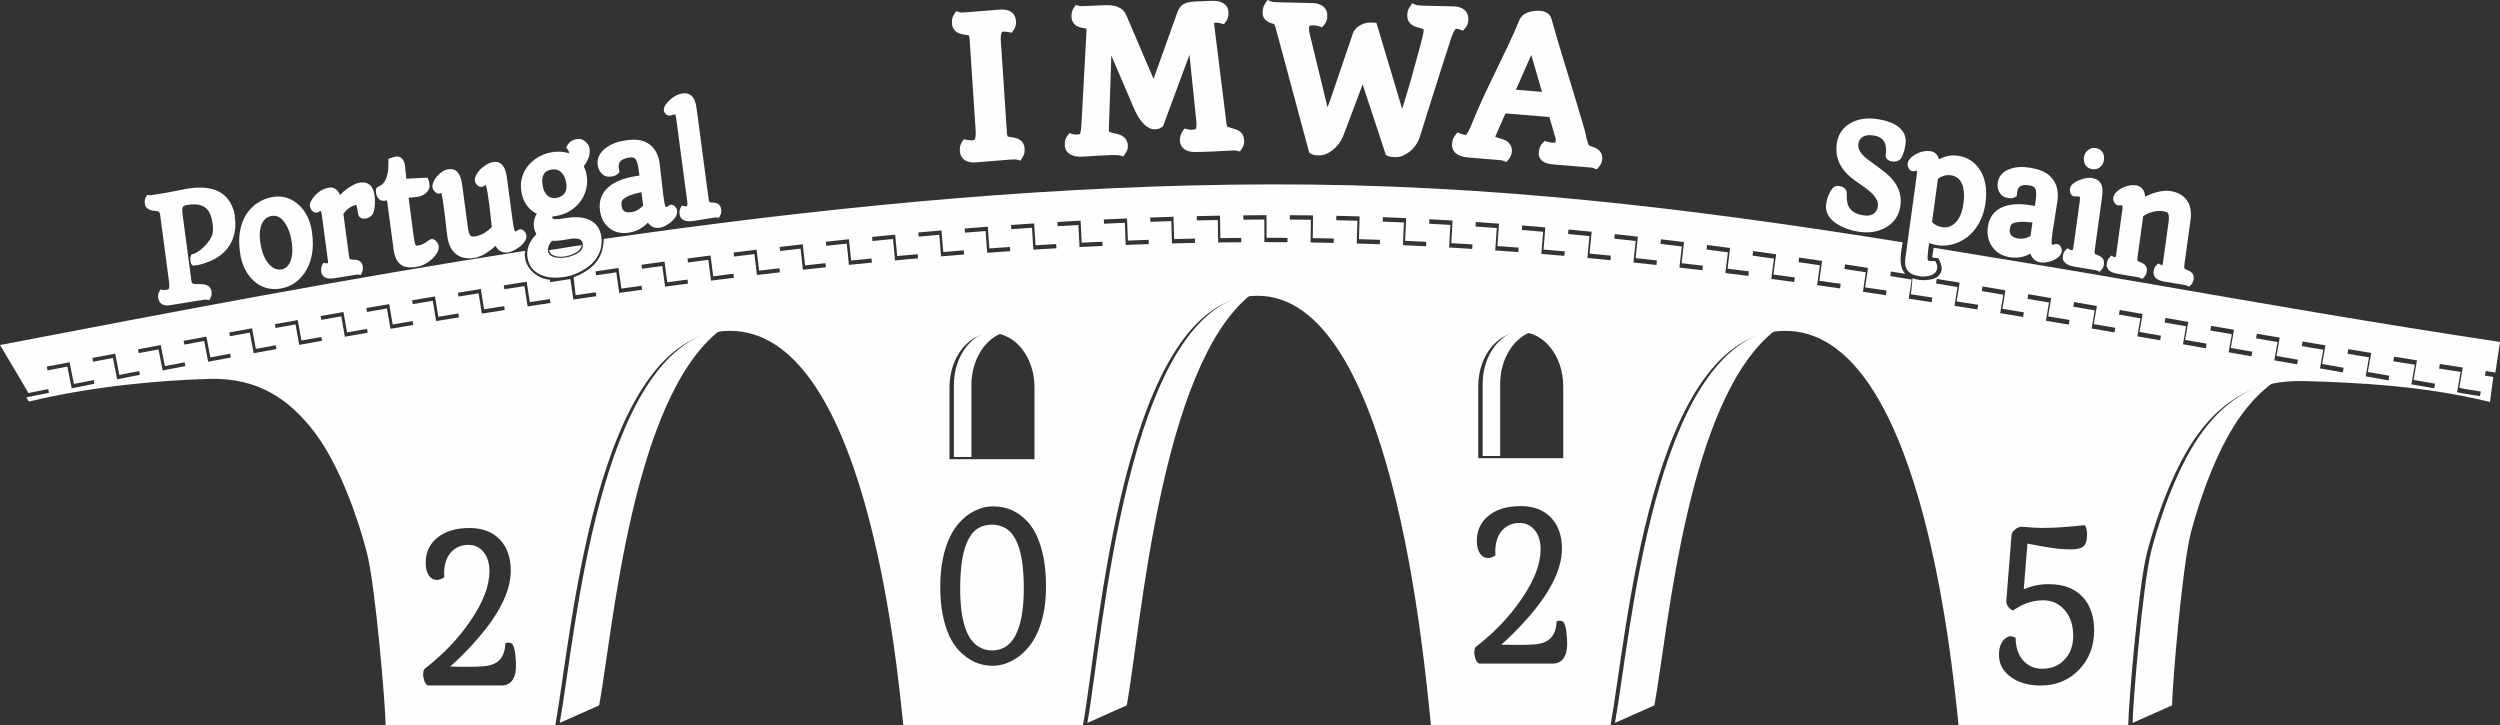 <?xml version="1.0" encoding="UTF-8"?>
<!-- Creator: CorelDRAW -->
<svg xmlns="http://www.w3.org/2000/svg" xmlns:xlink="http://www.w3.org/1999/xlink" xmlns:xodm="http://www.corel.com/coreldraw/odm/2003" xml:space="preserve" width="114.099mm" height="33.092mm" version="1.1" style="shape-rendering:geometricPrecision; text-rendering:geometricPrecision; image-rendering:optimizeQuality; fill-rule:evenodd; clip-rule:evenodd" viewBox="0 0 9348.12 2711.23">
 <rect x="0" y="0" width="9348.12" height="2711.23" fill="#333333" stroke="none"/>
 <defs>
  <style type="text/css">
   <![CDATA[
    .fil1 {fill:#FEFEFE}
    .fil0 {fill:#FEFEFE;fill-rule:nonzero}
   ]]>
  </style>
 </defs>
 <g id="Ebene_x0020_1">
  <path class="fil0" d="M2053.19 935.67c43.33,-6.6 78.51,-13.11 121.92,-19.51 -2.83,30.02 -55.66,45.12 -80.36,44.04 -16.11,-0.7 -38.83,-5.87 -41.55,-24.53z"></path>
  <path class="fil0" d="M2056.02 1045.89l10.68 70.68 -85.58 13.05 -11.79 -76.19c-28.59,4.44 -57.16,8.91 -85.75,13.43l11.98 76.09c-28.51,4.41 -57.01,8.99 -85.5,13.58l-12.21 -76.01c-28.56,4.59 -57.13,9.21 -85.69,13.87l12.42 75.95c-28.47,4.65 -57.01,9.2 -85.44,14.06l-12.63 -75.93c-28.54,4.73 -57.07,9.48 -85.6,14.27l12.81 75.94 -85.37 14.5 -13.03 -75.97c-28.52,4.85 -57.03,9.73 -85.54,14.64l13.25 76.06c-28.44,4.93 -56.91,9.83 -85.31,14.94l-13.45 -76.18c-28.5,4.96 -56.99,9.95 -85.47,14.97l13.64 76.33 -85.24 15.34 -13.86 -76.53c-28.49,5.06 -56.96,10.16 -85.43,15.27l14.08 76.77 -85.19 15.7 -14.29 -77.05c-28.46,5.16 -56.93,10.33 -85.38,15.53l14.52 77.38c-28.38,5.32 -56.78,10.6 -85.13,16.03l-14.73 -77.76 -85.32 15.76 14.95 78.19c-28.35,5.41 -56.76,10.73 -85.07,16.33l-15.21 -78.66 -85.26 15.95 15.4 79.2c-28.23,4.94 -56.84,11.09 -85.03,16.62l-15.64 -79.78 -85.26 16.1 15.91 80.42 -85 16.86 -16.14 -81.11 -85.23 16.22 16.39 81.86c-28.33,5.46 -56.65,11.38 -84.94,17.07l-45.4 -77.18 -60.93 -102.4c661.05,-126.7 1300.12,-249.3 1963.51,-352.27 -9.98,55.75 39.15,104.35 92.51,108.07z"></path>
  <path class="fil0" d="M7124.38 1024.02c-19.49,-3.31 -33,-5.48 -53.66,-8.76l-10.84 72.15 -85.62 -12.75 10.7 -72.87c-28.63,-4.45 -57.22,-8.86 -85.81,-13.22l-10.55 73.61 -85.68 -12.17 10.37 -74.37c-28.64,-4.27 -57.28,-8.47 -85.89,-12.63l-10.24 75.13c-28.59,-3.71 -57.18,-7.72 -85.76,-11.53l10.04 -75.92c-28.68,-4.05 -57.36,-8.05 -86.03,-11.96l-9.81 76.7 -85.84 -10.81 9.56 -77.46c-28.72,-3.8 -57.42,-7.54 -86.15,-11.21l-9.27 78.23 -85.92 -10.04 8.98 -78.99c-28.75,-3.52 -57.5,-6.98 -86.26,-10.35l-8.67 79.71 -85.99 -9.2 8.31 -80.41c-28.77,-3.22 -57.56,-6.37 -86.36,-9.43l-8.02 81.09 -86.07 -8.29 7.63 -81.7c-28.83,-2.89 -57.68,-5.69 -86.53,-8.4l-7.19 82.29c-28.7,-2.52 -57.42,-4.96 -86.13,-7.31l6.74 -82.86c-28.86,-2.52 -57.74,-4.96 -86.65,-7.28l-6.27 83.34 -86.21 -6.28 5.78 -83.77c-28.89,-2.14 -57.81,-4.19 -86.76,-6.13l-5.26 84.16 -86.26 -5.19 4.7 -84.48c-28.91,-1.73 -57.87,-3.34 -86.85,-4.86l-4.14 84.72 -86.37 -4.04 3.68 -84.91c-28.94,-1.29 -57.92,-2.5 -86.94,-3.57l-3.07 85.03c-28.78,-1.01 -57.56,-1.98 -86.34,-2.84l2.44 -85.05c-28.95,-0.84 -57.93,-1.58 -86.98,-2.2l-1.82 85.03c-28.78,-0.63 -57.57,-1.16 -86.36,-1.6l1.17 -84.94c-28.95,-0.38 -57.97,-0.61 -87.03,-0.75l-0.5 84.73c-28.79,-0.2 -57.58,-0.3 -86.37,-0.3l-0.16 -84.5c-28.96,0.1 -57.95,0.29 -86.95,0.59l0.66 84.25c-28.79,0.16 -57.6,0.52 -86.39,0.93l-1.24 -83.99c-28.97,0.49 -57.96,1.07 -86.96,1.75l1.8 83.74c-28.8,0.59 -57.6,1.29 -86.39,2.06l-2.35 -83.49c-28.94,0.87 -57.89,1.83 -86.86,2.88l2.75 83.22c-28.72,0.66 -57.65,2.02 -86.37,3.13l-3.28 -82.95c-28.94,1.22 -57.89,2.52 -86.86,3.92l3.79 82.69c-28.79,1.29 -57.56,2.7 -86.35,4.15l-4.28 -82.41c-28.9,1.56 -57.82,3.19 -86.75,4.92l4.65 82.14c-28.68,1.28 -57.61,3.35 -86.3,5.13l-5.11 -81.86c-28.9,1.88 -57.81,3.84 -86.73,5.88l5.56 81.56c-28.76,1.93 -57.51,3.92 -86.26,6.05l-5.99 -81.27c-28.86,2.19 -57.72,4.46 -86.6,6.79l6.31 80.98c-28.74,2.22 -57.47,4.55 -86.2,6.92l-6.72 -80.68c-28.84,2.47 -57.69,5.02 -86.56,7.64l7.1 80.38 -86.18 7.76 -7.39 -80.08c-28.82,2.75 -57.65,5.56 -86.48,8.45l7.76 79.79 -86.07 8.54 -8.12 -79.47c-28.79,3.02 -57.58,6.09 -86.39,9.23l8.46 79.19 -86.03 9.29 -8.73 -78.89c-28.76,3.25 -57.51,6.58 -86.28,9.95l9.03 78.6 -85.94 10 -9.33 -78.32c-28.72,3.49 -57.46,7.02 -86.18,10.63l9.59 78.05 -85.87 10.68 -9.86 -77.77c-28.7,3.7 -57.42,7.46 -86.12,11.27l10.17 77.52 -85.84 11.34 -10.36 -77.29c-28.68,3.91 -57.35,7.86 -86.02,11.86l10.61 77.06 -85.72 11.94 -10.87 -76.84c-28.64,4.1 -57.29,8.23 -85.93,12.41l11.13 76.66 -85.68 12.52 -7.31 -66.84c67.14,-26.89 111.29,-65.18 112.6,-143.34 45.37,-6.57 90.79,-13.03 136.27,-19.36 789.44,-109.91 1578.99,-183.06 2356.63,-184.8 821.74,-1.84 1572.07,89.83 2364.1,216.56 -5.79,34.53 -17.87,90.05 9.77,118.02z"></path>
  <path class="fil0" d="M7151.41 1040.37c22.86,8.59 49.14,8.8 72.43,3.74 3.44,-0.74 6.72,-1.74 9.82,-2.98 3.1,-1.24 6.01,-2.74 8.75,-4.51 3.69,-2.35 9.32,-8.31 11.54,-11.7 12.94,-19.65 4.74,-36.35 -4.19,-56.59 -3.26,-7.41 -25.03,-0.48 -24.62,-8.53 0.25,-5.09 4.61,-26.33 5.42,-33.42 274.05,44.49 537.74,88.08 819.33,137.03 417.55,72.57 846.47,147.12 1298.22,215.28l-17.16 114.26 -36.29 -5.5 -13.17 77.4c-27.4,-4.66 -58.91,-8.55 -85.52,-14.59l13.02 -75.95c-28.62,-4.42 -57.16,-8.87 -85.64,-13.35l-12.88 74.61 -85.49 -14.76 12.74 -73.42c-28.59,-4.56 -57.12,-9.15 -85.58,-13.76l-12.6 72.32c-28.48,-4.94 -57.01,-9.81 -85.46,-14.91l12.49 -71.34c-28.58,-4.68 -57.09,-9.37 -85.54,-14.09l-12.37 70.48 -85.42 -15.01 12.27 -69.73 -85.51 -14.38 -12.16 69.09 -85.4 -15.03 12.08 -68.55 -85.47 -14.59 -11.99 68.11 -85.39 -15.02 11.91 -67.78 -85.46 -14.75 -11.83 67.53 -85.38 -14.94 11.77 -67.39 -85.44 -14.84 -11.72 67.33 -85.38 -14.82 11.64 -67.35 -85.45 -14.85 -11.6 67.47 -85.4 -14.63 11.54 -67.66 -85.47 -14.78 -11.49 67.92c-28.46,-4.82 -56.99,-9.45 -85.43,-14.39l11.42 -68.26 -85.51 -14.63 -11.37 68.65 -85.47 -14.07 11.31 -69.12c-28.56,-4.83 -57.09,-9.64 -85.57,-14.41l-11.22 69.64 -85.49 -13.7 11.11 -70.2c-28.57,-4.74 -57.1,-9.42 -85.6,-14.09l-11.07 70.8c-28.53,-4.25 -57.06,-8.86 -85.58,-13.25l5.95 -60.05z"></path>
  <path class="fil0" d="M3800.03 596.18c-0.46,-0.13 -2.3,-0.22 -5.47,-0.24 -5.83,0 -11.67,0.41 -17.48,0.87l-127.99 10.26c-6.71,0.53 -13.08,0.4 -19.04,-0.4 -6.64,-0.89 -12.61,-2.65 -17.89,-5.21l-0.17 -0.08c-7.41,-3.66 -13.11,-9.14 -17.1,-16.38 -3.35,-6.1 -5.28,-13.24 -5.83,-21.42 -0.35,-5.41 -0.1,-10.51 0.83,-15.26 1.11,-5.63 3.07,-10.72 5.94,-15.25l7.82 -12.31 14.37 2.66c3.22,0.59 6.39,1.01 9.5,1.21l0.09 0c2.65,0.18 5.19,0.18 7.59,-0.01 2.56,-0.2 4.57,-0.48 6.02,-0.8l2.2 -0.61 1.1 -1.49c1.3,-2.06 2.33,-5.27 3.06,-9.57 0.95,-5.64 1.26,-12.52 0.93,-20.57l-22.88 -345.22c-0.39,-5.96 -1.3,-10.42 -2.7,-13.31l0 -0.09c-0.09,-0.19 0.19,-0.19 0.38,-0.18l0.1 -0.05 -2.43 -0.96c-4.69,-0.83 -16.56,-2.16 -20.01,-3.38 -3.62,-0.65 -6.65,-1.32 -8.96,-1.97 -2.91,-0.84 -5.69,-1.84 -8.32,-2.98l-0.6 -0.25c-7.11,-3.34 -12.77,-8.24 -16.9,-14.77 -3.79,-6.05 -6,-13.04 -6.52,-20.99 -0.37,-5.68 -0.11,-11.04 0.77,-16.01 0.99,-6.01 3.06,-11.39 6.09,-16.05l8.85 -13.62 15.54 4.74c0.44,0.13 2.2,0.22 5.19,0.25 3.99,0.03 9.8,-0.25 17.42,-0.85l125.07 -10.02c6.66,-0.53 13.04,-0.39 19.03,0.41 6.69,0.9 12.72,2.62 17.93,5.1 7.46,3.61 13.26,9 17.32,16.18 3.48,6.27 5.51,13.47 6.05,21.66 0.37,5.68 0.03,10.98 -1,15.84 -1.24,5.77 -3.46,10.95 -6.59,15.48l-8.17 11.81 -14.02 -2.92c-2.92,-0.61 -6.01,-1.01 -9.23,-1.18 -3.14,-0.17 -6.61,-0.11 -10.38,0.2 -1.74,0.13 -3.07,1.15 -3.97,2.98l0 0.09c-2.92,5.99 -4.02,15.94 -3.33,29.83l22.87 344.99c0.4,6.14 1.3,10.67 2.68,13.53 0.45,0.95 -0.18,0.52 1.59,0.97l19.92 3.38c3.69,0.57 6.82,1.24 9.36,1.96 2.97,0.86 5.88,1.95 8.73,3.25 7.32,3.65 12.68,7.73 17.18,14.68 3.96,6.11 6.19,13.11 6.71,20.94 0,6 0.33,10.1 -0.84,16.17 -1.13,5.8 -3.2,11.08 -6.24,15.83l-8.69 13.61 -15.44 -4.47z"></path>
  <path class="fil0" d="M4045.83 585.83c-17.71,0.71 -31.88,-1.84 -42.42,-7.7 -14.11,-7.84 -21.47,-20.04 -22.04,-36.6 -0.19,-5.68 0.26,-10.92 1.38,-15.67 1.32,-5.62 3.56,-10.77 6.76,-15.39l8.7 -12.56 14.67 3.92c1.93,0.52 3.77,0.87 5.45,1.04 2.08,0.21 4.19,0.27 6.28,0.19l7.65 -0.52 5.24 -0.57c1.01,-1.58 2.03,-4.5 3.06,-8.75 1.72,-7.18 2.82,-16.71 3.26,-28.58l19.3 -357.19 -2.76 -0.7c-3.46,-0.63 -11.53,-2.65 -14.61,-2.65 -3.02,-0.52 -6.01,-1.29 -8.86,-2.22 -3.04,-1.02 -5.86,-2.2 -8.38,-3.5 -6.87,-3.52 -12.25,-8.46 -16.05,-14.82l-0.08 -0.08c-3.51,-5.93 -5.45,-12.82 -5.71,-20.69 -0.2,-5.85 0.17,-11.1 1.07,-15.66 1.14,-5.81 3.19,-10.99 6.09,-15.46l8.45 -12.99 14.93 3.76 4.47 0.7 91.06 -3.74c18.3,-0.75 33.63,1.28 45.94,6.09 14.93,5.84 25.5,15.46 31.69,28.86l103.04 240.58 89.49 -250.08c2.73,-7.57 6.37,-14.03 10.88,-19.28 5.16,-6.02 11.4,-10.46 18.63,-13.26 5.33,-2.06 11.13,-3.66 17.34,-4.76 5.58,-0.99 12.04,-1.65 19.31,-1.95l59.76 -2.45c17.66,-0.73 31.76,1.65 42.23,7.17 14.44,7.59 21.97,19.61 22.51,36.07 0.2,6.08 -0.21,11.52 -1.21,16.26 -1.34,6.2 -3.69,11.6 -7.01,16.07l-8.77 11.81 -14.1 -3.76c-3.24,-0.86 -6.09,-1.46 -8.55,-1.8 -2.31,-0.31 -4.09,-0.43 -5.39,-0.39 -1.88,0.07 -3.68,0.24 -5.38,0.47l-2.8 0.45c-0.34,2.67 -0.24,6.31 0.28,10.86l45.89 369.02c0.39,3.53 1.3,6.11 2.63,7.7 0.98,1.18 2.7,2.08 5.14,2.67l0.17 0c4.42,1.12 9.06,2.48 13.87,4.07l11.7 3.82c6.05,1.85 11.18,4.28 15.37,7.23 5.74,4.15 9.9,9.18 12.4,15.1 1.38,3.29 2.46,6.61 3.2,9.92 0.8,3.46 1.24,6.95 1.34,10.39 0.17,5.1 -0.33,9.86 -1.54,14.34 -1.26,4.66 -3.3,9.11 -6.13,13.38l-8.09 12.22 -14.35 -2.98c-1.21,-0.25 -2.7,-0.45 -4.39,-0.58 -1.83,-0.14 -3.46,-0.19 -4.81,-0.14 -45.96,1.89 -95.76,5.8 -141.3,5.8 -16.46,0.55 -29.71,-2.2 -39.64,-8.26 -12.85,-7.82 -19.61,-19.65 -20.26,-35.48l-0.01 -0.32c-0.11,-3.05 0.12,-6.1 0.66,-9.12l0.09 -0.08c0.54,-3.02 1.23,-5.87 2.05,-8.46l2.16 -6.2c1.1,-3.02 2.3,-5.49 3.72,-7.57l8.54 -12.53 14.67 3.72c2.3,0.58 4.28,0.97 5.93,1.14 1.91,0.2 3.56,0.27 5.01,0.21l6.37 -0.57 6.64 -0.97c0.78,-0.17 1.51,-0.43 2.15,-0.75l1.16 -0.77c0.86,-1.03 1.6,-2.95 2.18,-5.74 1.08,-5.16 1.24,-12.13 0.48,-20.84l-25.85 -250.75 -98.86 266.94 -5.01 3.82c-3.56,2.72 -7.74,4.74 -12.51,6.01 -3.55,0.92 -7.53,1.48 -11.97,1.66 -5.49,0.22 -10.92,-0.58 -16.27,-2.4 -4.69,-1.61 -9.39,-4.06 -14.08,-7.32 -4.01,-2.72 -7.78,-5.83 -11.34,-9.26 -3.59,-3.46 -6.87,-7.11 -9.84,-10.88l-0.08 -0.08c-4.6,-5.92 -9.07,-12.6 -13.41,-20.04 -4.1,-7.03 -8.23,-15.03 -12.35,-23.96l-86.53 -201.89 -9.21 272.71c-0.1,4.56 0.11,8.14 0.67,10.68 -0.43,0.35 2.71,2.15 3.12,2.37 1.88,1.02 4.01,1.86 6.38,2.49l5.55 1.37c6.02,1.49 10.9,2.7 13.34,3.19l0.51 0.08c3.35,0.75 6.43,1.62 9.15,2.59 0.03,0.03 7.66,3.33 8.73,3.91 7.35,3.7 13.08,8.85 17.17,15.53 3.97,6.51 6.1,14.08 6.4,22.71 0.16,4.77 -0.52,9.55 -2.02,14.27 -1.38,4.39 -3.39,8.51 -6,12.42l-8.65 13.02 -15.07 -4.12 -2.28 -0.41c-35.16,-2.74 -99.32,3.88 -137.47,5.44z"></path>
  <path class="fil0" d="M5457.03 109.98c-5.13,-1.65 -9.38,-2.61 -12.72,-2.86 -1.34,1.45 -2.67,3.07 -3.93,4.82 -1.49,2.07 -2.92,4.28 -4.25,6.61 -2.6,4.92 -5.22,10.81 -7.78,17.64 -2.65,7.08 -5.41,15.66 -8.24,25.67 -15.15,44.73 -110.83,348.02 -110.83,349.23 -3.88,11.81 -9.23,22.56 -15.98,32.19 -6.69,9.63 -14.86,18.04 -24.42,25.3l-0.25 0.25c-8.41,6.15 -16.62,10.82 -24.62,13.96 -8.89,3.47 -17.64,5.12 -26.2,4.92 -5.26,-0.11 -9.77,-0.44 -13.5,-0.95 -4.86,-0.66 -9,-1.66 -12.4,-3l-9.53 -3.74 -87.17 -264.44 -43.53 116.07 -27.1 71.62c-2.75,6.87 -5.67,13.15 -8.68,18.75 -3.25,6.03 -6.69,11.45 -10.24,16.16l-0.17 0.16c-3.47,4.51 -7.05,8.7 -10.76,12.49l-0.08 0.08c-3.72,3.8 -7.7,7.33 -11.95,10.54 -8.29,6.42 -16.41,11.26 -24.32,14.49 -8.97,3.56 -17.74,5.3 -26.29,5.1 -5.94,-0.13 -10.84,-0.47 -14.58,-0.97 -6.44,-0.88 -11.6,-2.58 -15.37,-5.09l-6.75 -4.5 -119.18 -443.29 -2.28 -7.92 -3.96 -15.38 -2.14 -6.43c-1.1,-3.06 -2.16,-5.48 -3.16,-7.23 -2.79,-0.89 -6.15,-2.12 -8.95,-2.71 -2.32,-0.7 -4.79,-1.59 -7.46,-2.71 -2.37,-1 -4.56,-2.08 -6.57,-3.24 -6.26,-3.44 -11.17,-7.87 -14.71,-13.25 -4.03,-6.03 -5.92,-12.75 -5.78,-20.14 0.11,-6.6 0.77,-12.42 1.92,-17.41 1.43,-6.23 3.71,-11.68 6.78,-16.25l9.77 -14.55 16.22 6.51c0.6,0.24 2.5,0.55 5.67,0.91 4.75,0.54 10.46,0.9 17.13,1.06l128.73 3c16.49,0.39 29.47,4.27 38.97,11.62 11.49,8.91 17.1,21.3 16.8,37.14l0 0.09c-0.11,5.72 -0.92,10.99 -2.37,15.75 -1.76,5.8 -4.42,10.8 -7.9,14.94l-9.48 11.3 -13.98 -4.69c-2.57,-0.86 -5.41,-1.55 -8.47,-2.03 -3.29,-0.53 -6.88,-0.84 -10.68,-0.93l-0.35 -0.01c-6.71,-0.11 -11.14,0.73 -13.24,2.52 -1.36,1.17 -2.11,4.01 -2.21,8.48l-0.01 0.51c-0.02,2.36 0.12,5.03 0.45,7.96 0.38,3.28 0.93,6.53 1.65,9.68l67.34 277.64c4.93,-13.35 9.62,-26.31 14.03,-38.79l79.94 -234.93c2.38,-7.64 6.26,-14.37 11.55,-20.24l0.09 0c5.18,-5.73 11.54,-10.51 19.03,-14.35 6.46,-3.46 13.33,-5.91 20.54,-7.33 7.09,-1.4 14.59,-1.84 22.5,-1.35l15.15 0.95 96.33 321.84 12.32 -39.95c8.53,-27.91 14.88,-49.34 19.02,-64.12l35.64 -129.27c4.43,-16.89 7.86,-30.85 10.24,-41.79 2.13,-9.73 3.22,-15.8 3.26,-18.13 0.02,-1.41 -0.1,-2.52 -0.35,-3.25l-0.38 -0.7c-0.78,-0.84 -1.69,-1.57 -2.72,-2.2 -0.89,-0.5 -1.88,-0.93 -2.94,-1.21l-9.64 -2.43 -8.22 -2.33c-3.52,-1.02 -6.43,-1.97 -8.62,-2.83l-0.08 -0.08c-2.96,-1.18 -5.64,-2.43 -7.97,-3.74l-0.51 -0.34c-6.73,-4.01 -11.87,-9.39 -15.37,-16.14 -3.24,-6.27 -4.82,-13.42 -4.65,-21.44 0.11,-5.71 0.81,-10.91 2.04,-15.5 1.44,-5.34 3.65,-10.23 6.58,-14.61l9.95 -14.82 16.38 6.87c0.48,0.2 2.24,0.48 5.21,0.82 4.76,0.54 10.54,0.9 17.26,1.06l115.16 2.69c16.57,0.38 29.62,4.25 39.08,11.6 11.42,8.94 16.98,21.33 16.69,37.16 -0.1,5.83 -0.91,11.18 -2.36,15.92 -1.75,5.72 -4.43,10.72 -8,14.93l-9.36 11.05 -13.76 -4.44z"></path>
  <path class="fil0" d="M5788.23 530.32c4.24,1.15 7.6,1.99 10.04,2.5 2.09,0.43 3.89,0.72 5.38,0.84l3.92 0.12 3.88 -0.34 2.34 -0.56c1.38,-0.64 1.52,-0.63 2.6,-1.5 0.45,-0.94 0.79,-2.42 0.93,-4.42 0.17,-2.59 -0.03,-5.59 -0.63,-8.95 -0.69,-3.92 -1.81,-7.96 -3.34,-12.07l-19.88 -68.3 -164.14 -13.58 -34.8 79.01c-1.51,3.37 -2.65,6.13 -3.42,8.27l10.82 4.16c6.64,1.83 12.26,3.53 16.85,5.12 5.92,2.03 10.49,4.06 13.76,6.14 7.05,4.44 12.38,10.03 15.97,16.69 3.78,6.97 5.37,14.64 4.81,22.93 -0.36,5.17 -1.4,10 -3.11,14.51 -1.78,4.71 -4.24,8.95 -7.32,12.79l-9.91 12.35 -14.74 -5.74 -2.89 -0.92 -1.77 -0.27 -124.93 -10.33c-17.52,-1.45 -31.2,-5.68 -41,-12.67 -13.12,-9.38 -19.11,-22.19 -18.01,-38.42 0.39,-5.58 1.35,-10.77 2.88,-15.49 1.75,-5.29 4.19,-10.05 7.32,-14.2l9.79 -13.01 15.11 5.73c3.11,1.17 5.83,2.09 8.09,2.68 1.75,0.46 3.44,0.76 5.02,0.89 1.19,0.1 2.17,0.1 2.9,0.02l0.65 -0.09 0.59 -0.43c0.72,-0.55 1.41,-1.17 2.03,-1.85 1.97,-2.29 4.46,-6.29 7.4,-11.94 3.66,-7.19 7.5,-15.56 11.39,-25.07 51.36,-130.28 126.04,-262.15 179.79,-392.68 4.64,-9.64 12.32,-17.18 23.02,-22.57 8.64,-4.36 19.29,-7.28 31.93,-8.75 3.14,-0.4 6.78,-0.64 10.89,-0.7 4.14,-0.05 7.86,0.05 11.13,0.32 9.41,0.77 17.43,3.11 24.06,7 8.55,5 14.26,12.08 17.12,21.24l25.12 87.44c22.38,73.1 41.45,135.54 56.82,186.23 14.82,48.87 23.93,79.3 27.3,91.19 5.69,17.66 20.06,66.22 22.38,82.91 1.91,7.94 3.75,14.46 5.5,19.47 0.98,2.93 1.65,4.65 1.96,5.24 0.87,1.07 1.65,1.91 2.28,2.43 0.34,0 6.04,2.84 6.37,2.98l5.4 1.84c2.56,0.83 5.27,1.81 8.08,2.96l0.09 0c2.86,1.18 5.54,2.46 7.95,3.83l0.34 0.17c7.05,4.18 12.39,9.52 16.02,15.93l0.08 0.08c3.83,6.81 5.49,14.34 4.92,22.55 -0.34,5.13 -1.34,9.94 -2.97,14.4 -1.81,4.92 -4.42,9.39 -7.87,13.4l-9.97 11.63 -14.25 -5.53 -2.88 -0.9 -1.29 -0.24 -146.61 -12.12c-6.18,-0.52 -12.01,-1.47 -17.47,-2.88 -6.06,-1.57 -11.37,-3.7 -15.89,-6.37 -6.01,-3.55 -10.64,-8.17 -13.85,-13.74l-0.09 0c-3.47,-6.05 -4.96,-12.76 -4.47,-19.97 0.47,-6.74 1.61,-12.91 3.44,-18.43 2.24,-6.77 5.51,-12.45 9.78,-16.92l8.93 -9.35 12.32 3.33zm-22.24 -186.66l-40.12 -138.25 -57.56 130.16 97.68 8.09z"></path>
  <path class="fil0" d="M2595.04 825.81c-13.91,2.24 -25.08,2.01 -33.47,-0.68 -11.99,-3.84 -18.79,-11.73 -20.36,-23.65 -0.56,-4.22 -0.64,-8.11 -0.28,-11.61 0.45,-4.28 1.59,-8.13 3.37,-11.53l4.91 -9.37 10.39 1.86c0.68,0.12 6.97,3.05 9.66,-1.68 1.29,-2.25 1.63,-6.27 1.02,-12.01l-41.82 -314.3c-0.67,-5.08 -1.44,-9.18 -2.3,-12.26 -0.41,-1.47 0.15,-1.38 -0.16,-1.71l-0.28 -0.28c-0.28,-0.32 -0.58,-0.54 -0.88,-0.62 -0.97,-0.27 -2.28,-0.26 -3.95,0l-3.57 0.8 -3.56 1.2c-2.41,0.97 -4.73,1.64 -6.96,2.01 -3.63,0.57 -6.91,0.3 -9.9,-0.76 -4.08,-1.44 -7.63,-4.11 -10.2,-7.59 -5.03,-6.69 -5.92,-14.47 -2.65,-23.22 2.07,-5.55 6.14,-11.6 12.2,-18.08 8.48,-9.26 17.18,-16.6 26.06,-21.97 9.34,-5.64 19.07,-9.31 29.14,-10.92 12.84,-2.06 23.72,0.38 32.57,7.33 8.15,6.42 13.85,16.35 17.07,29.81 0.69,2.66 1.38,6.02 2.14,10.15 0.61,3.33 1.18,6.94 1.68,10.74l45.05 338.55c0.73,4.25 1.77,7.31 3.11,9.14 1.51,2.06 11.23,1.94 14.04,2.19 6.3,0.82 11.86,1.5 17.52,4.82 3.63,2.28 6.51,5.38 8.59,9.27 1.65,3.15 2.78,6.82 3.33,10.98 0.55,4.11 0.57,8.01 0.12,11.63 -0.46,4.16 -1.65,7.99 -3.47,11.44l-4.64 8.79 -9.82 -1.17c-2.83,-0.34 -7.95,0.48 -10.8,0.94l-72.93 11.75z"></path>
  <path class="fil0" d="M2422.34 832.64c-6.89,7.3 -14.36,13.6 -22.42,18.88 -14.27,9.36 -30.37,15.5 -48.22,18.38 -13.99,2.25 -27.04,2.03 -39.07,-0.66 -12.46,-2.78 -23.7,-8.11 -33.7,-15.98 -10.07,-7.94 -18.11,-17.51 -24.07,-28.72 -5.82,-10.95 -9.68,-23.55 -11.57,-37.75 -2.37,-17.75 -0.78,-34.07 4.78,-48.88 5.6,-14.95 15.11,-28.12 28.47,-39.44 11.55,-9.88 25.8,-18.16 42.68,-24.81 16.29,-6.41 35.25,-11.38 56.88,-14.85l14.89 -2.39 -3.11 -23.55c-1.38,-10.34 -3.19,-18.92 -5.44,-25.71 -1.93,-5.8 -4.07,-10.07 -6.42,-12.76 -2.19,-2.51 -4.91,-4.21 -8.17,-5.12 -4.04,-1.12 -9.07,-1.2 -15.05,-0.25 -15.33,2.47 -26.19,6.99 -32.54,13.54 -5.42,5.59 -7.67,13.48 -6.75,23.61l3.02 16.83c-5.1,5.95 -7.9,9.88 -15.53,13.23 -3.51,1.57 -7.73,2.76 -12.63,3.54 -4.38,0.7 -8.36,1.02 -11.85,0.98 -4.33,-0.07 -8.16,-0.7 -11.4,-1.87 -2.67,-0.91 -5.64,-2.51 -8.02,-4.04 -2.29,-1.42 -4.47,-3.15 -6.51,-5.13 -4.39,-4.07 -7.91,-8.98 -10.57,-14.65 -2.47,-5.3 -4.16,-11.27 -5.03,-17.84 -0.85,-6.48 -0.79,-12.74 0.2,-18.74 1.01,-6.16 2.97,-12.04 5.83,-17.63 2.81,-5.41 6.2,-10.41 10.15,-14.89 4.06,-4.55 8.66,-8.73 13.77,-12.45 9.28,-7.06 19.68,-12.94 31.12,-17.57 11.31,-4.6 23.77,-7.97 37.31,-10.15 12.91,-2.09 24.47,-3.25 34.64,-3.44 10.85,-0.21 20.15,0.65 27.84,2.61 7.46,1.88 14.41,4.42 20.83,7.64 6.55,3.2 12.42,7.17 17.64,11.81 8.93,7.96 16.16,17.77 21.6,29.38 5.24,11.16 8.83,24 10.76,38.45l13.85 121.35c1.38,10.5 2.74,19.01 4.06,25.47 1.14,5.64 2.15,9.39 3.01,11.2 0.91,1.83 1.72,3.2 2.4,4.06 5.51,-0.92 6.51,-2.82 10.98,-5.99 4.84,-2.92 9.86,-3.46 15.05,-1.69 3.67,1.25 6.86,3.61 9.55,7.04 1.66,2.06 3.02,4.15 4.05,6.23 1.2,2.39 2.04,5.13 2.4,7.79 0.31,2.4 0.25,5.05 -0.19,7.87 -0.32,2.09 -0.88,4.38 -1.67,6.81 -0.93,3.07 -2.33,6.12 -4.17,9.11 -1.66,2.66 -3.72,5.43 -6.15,8.25 -2.52,2.52 -4.67,5.08 -7.37,7.55 -2.68,2.47 -5.51,4.79 -8.49,6.95 -14.05,9.67 -29.24,18.71 -46.99,17.9 -13.88,-0.63 -25.46,-7.17 -34.68,-19.55zm-17.35 -64.05l-6.39 -50.03c-8.72,1.94 -16.52,3.84 -23.37,5.68 -9.93,2.66 -17.28,5.06 -21.98,7.16 -5.06,2.3 -9.38,4.43 -12.92,6.38 -3.19,1.75 -5.71,3.36 -7.51,4.76 -1.68,1.32 -3.09,2.62 -4.16,3.84 -2.97,3.36 -4.15,6.58 -4.64,11.05 -0.42,3.9 -0.27,8.5 0.43,13.76 0.58,4.41 1.81,8.23 3.64,11.42 1.65,2.88 3.87,5.28 6.61,7.17 2.8,1.93 6.22,3.21 10.19,3.83 4.78,0.68 10.22,0.55 16.34,-0.43 8.99,-1.45 17.43,-4.55 25.32,-9.32 6.54,-3.96 12.69,-9.05 18.44,-15.27z"></path>
  <path class="fil0" d="M1650.91 723.63c-1.81,-7.67 -6.55,8.37 -22.91,-5.06 -2.57,-2.05 -5.24,-5.24 -6.96,-8.04 -2.05,-3.24 -3.29,-6.67 -3.75,-10.17 -0.37,-2.74 -0.34,-5.59 0.04,-8.45 0,-1.8 1.38,-6.27 2.02,-8.05 1.22,-2.44 2.12,-5.13 3.45,-7.69 1.36,-2.5 2.83,-5.07 4.45,-7.62 1.75,-2.83 3.92,-5.74 6.04,-8.31 1.91,-2.32 4.22,-4.78 6.91,-7.37 5.5,-5.4 10.97,-9.72 16.36,-12.91 5.92,-3.52 11.94,-5.79 17.98,-6.76 5.43,-0.88 10.31,-1.11 14.6,-0.68 5.51,0.54 10.24,2.11 14.17,4.72 3.06,2.06 5.87,4.57 8.35,7.5 2.28,2.69 4.3,5.74 6.03,9.14 2.57,4.86 4.83,11 6.73,18.34 1.74,6.72 3.23,14.64 4.43,23.69l20.94 157.35c1.57,11.84 4.21,20.52 7.91,25.98 2.25,3.33 5,5.1 8.2,5.26 1.73,0.09 3.74,0.05 6.05,-0.13 2.68,-0.2 5.32,-0.53 7.91,-0.94 2.58,-0.42 5.37,-1.06 8.31,-1.93 2.76,-0.84 5.68,-1.91 8.71,-3.21 3.01,-1.5 6.1,-2.72 9.15,-4.34 3.12,-1.62 6.08,-3.37 8.87,-5.18 5.38,-3.5 10.45,-7.37 15.19,-11.59 3.15,-2.8 6.08,-5.69 8.8,-8.65 -4.15,-31.23 -12.82,-132.73 -22.18,-155.5 -2.41,-5.53 -9.62,11.02 -24.57,4.41 -4.15,-1.78 -8,-4.92 -10.84,-8.61 -2.85,-3.7 -4.91,-8.23 -5.53,-12.85 -0.38,-2.92 -0.32,-5.85 0.18,-8.8 0.44,-2.62 1.25,-5.35 2.41,-8.18 0.88,-2.3 2.27,-4.94 4.04,-7.86 1.73,-2.86 3.56,-5.56 5.44,-8.09 2.25,-2.97 4.63,-5.81 7.1,-8.48 2.59,-2.79 5.28,-5.42 8.04,-7.84 4.96,-2.48 12.83,-10.02 20.45,-13.83 7.1,-3.6 14.53,-6.02 22.24,-7.26 12.36,-1.98 22.8,1.34 31.32,10 6.96,7.06 12.05,17.66 15.3,31.79l2.13 10.62 1.66 10.89 19.8 148.91c1.61,12.16 3.21,22.29 4.74,30.32 1.15,6.01 2.19,12.72 5.66,17.89 4.96,-1.15 7.35,-3.74 11.51,-6.53 5.22,-2.37 9.77,-2.81 15.2,-0.65 3.19,1.27 6.01,3.46 8.35,6.2 1.78,2.09 3.29,4.51 4.39,7 2.84,6.36 3.73,14.55 1.19,21.24 -1.23,3.3 -2.88,6.56 -4.94,9.73 -1.97,3.03 -4.31,6.01 -6.99,8.88 -2.47,2.68 -5.17,5.28 -8.05,7.73 -2.7,2.31 -5.74,4.63 -9.07,6.9 -14.19,9.82 -27.09,15.58 -38.66,17.29 -13.81,2.03 -25.64,-1.32 -35.45,-10.05 -4.25,-3.83 -7.89,-8.68 -10.87,-14.57 -5.1,4.82 -10.3,9.32 -15.57,13.5 -11.53,9.13 -23.33,16.66 -35.38,22.53 -4.86,1.62 -9.54,4.1 -14.86,5.74 -4.97,1.52 -10.16,2.74 -15.53,3.6 -5.37,0.86 -10.81,1.3 -16.28,1.32 -5.51,0.02 -10.9,-0.37 -16.1,-1.13 -5.72,-0.85 -11.2,-2.36 -16.45,-4.47 -5.24,-2.11 -10.19,-4.84 -14.82,-8.15 -9.94,-7.15 -17.86,-16.73 -23.82,-28.77 -5.58,-11.29 -9.43,-24.85 -11.53,-40.62 -6.63,-49.82 -11.33,-111.24 -21.65,-159.17z"></path>
  <path class="fil0" d="M1401.73 742.89c0.57,7.73 0.35,14.9 0.09,22.6 -0.49,7.7 -1.72,16.23 -3.66,23.66 -2.51,9.64 -7.34,17.25 -15.94,22.63 -4.29,2.67 -9.24,4.45 -14.78,5.34 -6.47,1.04 -12.01,0.57 -16.55,-1.44 -6.9,-3.05 -10.9,-8.46 -11.92,-16.19 -1.1,-8.27 -2.22,-15.3 -3.33,-21.03 -0.88,-4.58 -1.65,-7.66 -2.25,-9.21 -1.99,-4.52 -3.97,-2.71 -9.08,-1.17 -2.61,0.82 -4.91,1.7 -6.87,2.63 -2.29,1.15 -4.59,2.44 -6.89,3.87 -2.5,1.56 -4.78,3.11 -6.76,4.61 -4.33,3.29 -8.47,7.05 -12.34,11.19 -2.69,2.88 -5.19,5.9 -7.49,9.02l21.45 161.13c0.66,3.89 1.68,6.6 3.02,8.12 2.38,2.51 14.62,2.26 18.35,2.44 1.8,0.15 3.78,0.43 5.89,0.81 1,0 4.36,0.97 5.46,1.31 1.99,0.61 3.78,1.3 5.27,2.06 4.34,2.48 7.32,5.6 9.66,10.06 1.65,3.16 2.76,6.81 3.3,10.89 0.54,4.16 0.65,7.99 0.29,11.48 -0.42,4.12 -1.51,7.88 -3.2,11.27l-4.47 8.93 -9.86 -1.03c-3.1,-0.3 -7.97,0.46 -11.06,0.96l-77.51 12.47c-8.75,1.4 -16.29,1.69 -22.54,0.83 -8.21,-1.13 -14.7,-4.21 -19.44,-9.23 -1.97,-2 -3.56,-4.19 -4.77,-6.57 -1.31,-2.61 -2.18,-5.48 -2.58,-8.59 -0.61,-4.62 -0.74,-8.82 -0.36,-12.57 0.47,-4.65 1.63,-8.72 3.47,-12.18l4.92 -9.26c3.46,0.62 6.92,1.25 10.38,1.86 10.9,1.97 6.73,-8.69 5.79,-15.82l-21.88 -164.39c-0.88,-6.6 -2.06,-11.66 -3.52,-15.13l-5.33 1.08c-3.4,2.25 -5.75,3.87 -10,4.49 -3.29,0.48 -6.42,0.02 -9.44,-1.29 -2.83,-1.39 -4.98,-2.8 -7.27,-4.98 -2.3,-2.38 -4.18,-4.52 -5.82,-7.44 -1.62,-2.92 -2.67,-6.01 -3.1,-9.2 -0.39,-2.85 -0.32,-5.76 0.18,-8.73 0,-1.66 1.74,-6.51 2.42,-8.16 0.88,-2.29 2.24,-4.91 4.01,-7.82 1.52,-2.61 3.38,-5.33 5.47,-8.13 2.11,-2.82 4.49,-5.67 7.13,-8.5 2.61,-2.76 5.31,-5.39 8.06,-7.81 6.55,-5.7 13.35,-10.3 20.37,-13.81 7.23,-3.61 14.7,-6.06 22.34,-7.29 11.49,-1.85 21.4,0.94 29.64,8.41 5.2,4.7 9.41,11.18 12.6,19.39 4.4,-4.59 8.87,-8.89 13.42,-12.9 11.32,-10 23.13,-18.25 35.43,-24.67 4.47,-2.4 8.72,-4.29 12.7,-5.72 4.32,-1.51 8.59,-2.61 12.81,-3.29 4.06,-0.66 7.94,-0.95 11.57,-0.87 4.19,0.09 8.04,0.68 11.44,1.75 3.39,1.06 6.48,2.4 9.21,4.05 3.02,1.88 5.68,4.01 7.96,6.42 11.47,13.17 14.64,31.67 15.9,48.68z"></path>
  <path class="fil0" d="M1447.27 749.27l24.36 183.06c1.87,14.08 5.06,25.87 9.54,35.29 5.05,10.59 11.86,18.58 20.43,24.01 4.11,2.56 8.55,4.54 13.31,5.88 4.46,1.26 9.27,1.99 14.43,2.15 4.65,0.17 9.67,0.05 15.03,-0.38 4.96,-0.4 10.84,-1.16 17.6,-2.24 7.56,-1.22 15.27,-3.76 23.06,-7.64 7.35,-3.64 14.94,-8.54 22.74,-14.61 3.68,-2.83 7.14,-5.78 10.36,-8.91 3.29,-3.2 6.27,-6.47 8.86,-9.82 2.77,-3.43 5.03,-6.61 6.75,-9.55 1.96,-3.3 3.47,-6.55 4.5,-9.68 0.87,-2.65 1.51,-5.31 1.91,-7.89 0.48,-3.06 0.55,-5.9 0.2,-8.43 -0.29,-2.27 -0.83,-4.38 -1.52,-6.32 0,-0.88 -2.33,-4.92 -2.92,-5.82 -2.98,-4.6 -5.97,-8.04 -8.92,-10.27 -6.61,-5.01 -13.26,-5.61 -19.95,-1.92 -5.24,2.92 -11.49,7.64 -16.76,11.2l-4.86 3.02 -4.59 2.29 -5.44 2.29c-1.62,0.61 -3.41,1.18 -5.42,1.66 -2.38,0.61 -4.55,1.07 -6.51,1.38 -2.15,0.34 -4.14,0.57 -5.89,0.64l-3.88 -2.24c-0.7,-1.09 -1.77,-4.94 -3.16,-11.47 -1.72,-8.09 -3.48,-18.74 -5.24,-31.9l-17.42 -134.18c5.97,-0.04 11.03,-0.39 17.02,-0.85l8.02 -1 10.89 -1.68c5.51,-0.88 10.71,-2.49 15.61,-4.77 4.91,-2.31 9.41,-5.27 13.51,-8.83 4.78,-5.15 7.6,-7.41 10.48,-14.21 2.35,-5.56 3.11,-11.39 2.31,-17.45l-1.03 -7.81c-0.44,-3.35 -1.27,-6.55 -2.43,-9.54 -1.2,-3.08 -2.75,-5.98 -4.61,-8.67l-78.21 4.28c-1.84,-17.3 -3.54,-34.62 -5.54,-51.9 -1.38,-11.77 -8.32,-24.58 -19.56,-29.4 -4.4,-1.94 -8.95,-2.51 -13.54,-1.77 -2.66,0.43 -5.51,1.09 -8.55,1.96 -6.73,1.92 -13.38,4.34 -20,6.61 0.13,10.13 0.31,20.15 -0.17,30.28 -0.29,6.01 -0.76,11.54 -1.45,16.52 -2.4,16.26 -6.67,29.18 -12.8,38.69 -5.98,9.28 -12.15,13.76 -22.25,17.75 -4.32,1.9 -7.45,5 -9.36,9.27 -1.07,13.81 -0.99,19.82 6.13,32.06 8.46,14.62 20.99,13.11 34.92,10.86z"></path>
  <path class="fil0" d="M897.16 941.78c-1.43,-10.72 -2.29,-20.97 -2.61,-30.75 -0.33,-10.11 -0.11,-19.53 0.62,-28.27 0.86,-9.08 2.11,-17.59 3.74,-25.55 1.7,-8.25 3.86,-16.05 6.45,-23.42 2.57,-7.31 5.55,-14.23 8.94,-20.76 3.39,-6.55 7.21,-12.72 11.45,-18.4 4.12,-5.64 8.5,-10.86 13.09,-15.63 4.58,-4.75 9.48,-9.17 14.65,-13.22 9.97,-7.82 20.64,-14.17 31.96,-19.04 11.27,-4.86 23.4,-8.33 36.28,-10.41 16.98,-2.73 33.24,-1.85 48.72,2.69 15.44,4.53 29.9,12.58 43.29,24.1 14.68,12.48 26.53,27.78 35.45,45.87 8.74,17.71 14.67,38.15 17.73,61.22 3.94,29.64 3.77,56.69 -0.52,81.09 -4.4,25 -13.09,47.31 -26.04,66.9 -11.45,17.05 -24.76,30.65 -39.95,40.79 -15.35,10.25 -32.54,16.93 -51.56,20 -19.88,3.2 -38.4,2.2 -55.5,-2.97 -17.22,-5.21 -32.94,-14.61 -47.09,-28.14 -13.44,-12.75 -24.29,-28.11 -32.54,-46.09 -8.05,-17.52 -13.58,-37.55 -16.57,-60.01zm155.22 65.58c7.38,-1.19 13.51,-3.99 19.12,-8.94 6.01,-5.29 10.71,-12.51 13.9,-19.81 3.79,-9.18 6.23,-19.41 7.25,-30.67 1.06,-11.76 0.65,-24.78 -1.25,-39.02 -2.07,-15.61 -5.4,-29.9 -9.95,-42.8 -4.44,-12.6 -10.04,-23.77 -16.77,-33.47 -7.12,-10.36 -14.82,-17.58 -23.1,-21.67 -7.78,-3.84 -16.46,-5.01 -25.96,-3.47 -7.79,1.25 -14.53,3.98 -20.19,8.17 -5.72,4.23 -10.58,10.17 -14.52,17.75 -4.51,8.53 -7.43,18.51 -8.78,29.95 -1.43,12.07 -1.14,25.62 0.85,40.6 2.54,19.08 6.72,35.82 12.5,50.16 5.57,13.83 12.64,25.36 21.12,34.51 7.22,7.79 14.71,13.25 22.46,16.3 7.37,2.91 15.17,3.72 23.33,2.41z"></path>
  <path class="fil0" d="M718.97 950.5c25.37,-3.47 71.31,-49.84 75.99,-77.5 0.91,-5.64 1.38,-11.4 1.41,-17.24 0.02,-6.03 -0.39,-12.26 -1.23,-18.63 -0.83,-6.25 -1.97,-12.31 -3.4,-18.14 -1.35,-5.59 -3.04,-11 -5.05,-16.26 -1.77,-4.63 -3.94,-8.89 -6.5,-12.76 -2.46,-3.79 -5.41,-7.29 -8.78,-10.49 -7.27,-6.76 -16.46,-11.3 -27.54,-13.57 -12.05,-2.47 -26.39,-2.38 -42.95,0.29 -5.71,0.91 -10.21,2.27 -13.44,4.03 -9.18,4.98 -5.61,25.37 -4.47,33.95l25.84 194.17 7.46 56.05c1.5,7.49 11.1,7.67 17.27,7.66 8.96,-0.03 16.09,0.13 21.34,0.48 6.54,0.43 11.5,1.25 14.88,2.44 2.63,1.36 5.24,2.06 8.01,3.74 2.83,1.73 5.18,3.72 7.01,5.96 1.67,1.88 3.15,4.78 4.06,7.11 0.88,1.76 1.58,5.46 1.84,7.46 0.58,4.41 0.7,8.42 0.29,12.04 -0.48,4.41 -1.7,8.4 -3.64,11.94l-5.06 9.23 -10.31 -2c-3.24,-0.63 -14.39,1.16 -17.9,1.72l-117.47 18.92c-4.97,0.79 -9.59,1.08 -13.79,0.86 -4.78,-0.26 -9.18,-1.17 -13.17,-2.71 -11.15,-4.59 -16.67,-14.12 -18.21,-25.71 -0.51,-3.86 -0.53,-7.55 -0.09,-10.99 0.52,-4.05 1.63,-7.67 3.29,-10.87l4.58 -8.79 9.82 1.11c2.61,0.29 5.01,0.43 7.1,0.42 3.71,-0.03 7.54,-0.55 11.09,-1.66 5.16,-2.08 5.33,-6.23 5.69,-11.59 0.34,-4.89 0.05,-10.76 -0.84,-17.53l-33.57 -252.33c-1.27,-9.56 -6.62,-11.97 -15.68,-12.58 -6.22,-0.41 -11.45,-1.07 -15.64,-1.98 -5.5,-1.25 -9.92,-3 -13.25,-5.31 -3.28,-2.26 -5.95,-4.88 -7.97,-7.84 -2.29,-3.34 -3.74,-7.08 -4.26,-11.16 -0.65,-4.94 -0.79,-9.32 -0.42,-13.09 0.51,-5.19 1.97,-9.56 4.32,-13.04l5.06 -7.5 11.04 1.5 57.53 -9.13 81.45 -15.75c37.8,-6.09 69.76,-5.3 95.8,2.38 27.48,8.09 48.35,23.65 62.57,46.68 5.04,8.09 9.07,16.25 12.09,24.42 3.06,8.32 5.2,16.97 6.39,25.87 1.07,8.13 1.82,15.66 2.21,22.56 0.39,7.09 0.46,13.73 0.19,19.88 0,5.55 -1.16,13.23 -2.16,18.75 -1.04,6.09 -2.54,12.2 -4.45,18.3 -1.89,6.09 -4.25,12.16 -7.06,18.16 -2.85,6.08 -6.12,11.96 -9.73,17.58 -3.88,5.97 -8.32,11.67 -13.27,17.05 -4.87,5.3 -10.33,10.38 -16.34,15.19 -13,10.35 -28.17,18.96 -45.51,25.83 -16.95,6.73 -35.8,13.44 -57.06,15.2 -15.46,1.29 -16.63,-41.19 -5.41,-42.76z"></path>
  <path class="fil0" d="M7822.76 632.49c-5.15,-0.85 -9.78,-2.5 -13.9,-5.03 -4.12,-2.52 -7.52,-5.63 -10.26,-9.5 -5.74,-8.15 -7.78,-18.22 -6.15,-30.05 1.56,-11.4 6.87,-20.43 15.82,-26.92 8.72,-6.62 18.38,-9.05 29.06,-7.27 10.68,1.77 18.69,6.7 24.12,14.8 5.42,8.09 7.31,18.13 5.64,30.22 -1.56,11.4 -6.7,20.37 -15.35,27 -8.52,6.29 -18.16,8.55 -28.99,6.75z"></path>
  <path class="fil0" d="M8001.44 1038.57c-2.83,-1.33 -7.62,-2.1 -10.7,-2.6l-72.84 -12.11c-8.64,-1.43 -15.89,-3.58 -21.68,-6.42 -7.37,-3.61 -12.63,-8.42 -15.73,-14.39 -1.29,-2.49 -2.23,-5.12 -2.74,-7.86 -0.52,-2.8 -0.59,-5.7 -0.19,-8.68 0.64,-4.7 1.65,-8.78 3.02,-12.28 1.7,-4.33 3.96,-7.93 6.73,-10.76l7.64 -7.81c3.8,2.06 8.9,5.33 12.91,6.65 5.4,-2.91 4.74,-7.5 5.51,-13.79l22.63 -164.43c0.91,-6.67 1.12,-11.94 0.63,-15.77l-9.51 -0.59c-2.41,0.51 -4.83,0.57 -7.27,0.14 -2.45,0 -6.64,-2.5 -8.46,-4.1 -2.19,-1.86 -3.99,-4.22 -5.34,-6.74 -1.66,-2.69 -2.81,-5.4 -3.49,-8.07 -0.84,-3.37 -1,-6.7 -0.54,-10.03 0.4,-2.88 1.24,-5.71 2.5,-8.46 1.13,-2.45 2.61,-4.85 4.41,-7.2 2.1,-2.46 4.06,-4.56 6.48,-6.73 2.38,-2.13 4.87,-4.15 7.38,-5.95 2.95,-2.12 5.94,-4.09 8.95,-5.82 3.42,-1.91 6.77,-3.6 10.03,-5.01 7.83,-3.37 15.62,-5.63 23.29,-6.75 7.91,-1.14 15.69,-1.09 23.33,0.18 11.51,1.93 20.15,7.75 25.9,17.41 3.91,6.59 6.19,14.86 6.82,24.82 6.09,-3.16 12.22,-5.99 18.39,-8.49 14.26,-5.78 28.97,-9.9 44.09,-12.32 5.8,-0.9 11.54,-1.34 17.22,-1.31 5.86,0.02 11.58,0.52 17.16,1.44 5.68,0.93 11.15,2.25 16.38,3.95 5.37,1.76 10.52,3.89 15.38,6.41 5.24,2.67 10.07,5.79 14.42,9.4 4.38,3.63 8.34,7.77 11.82,12.39 7.31,9.62 12.22,21.11 14.66,34.43 2.3,12.54 2.38,26.68 0.21,42.39l-23.37 170.06c-0.39,4.19 -0.16,7.43 0.69,9.67 1.27,3.36 10.23,6 13.55,7.37l5.15 2.51c3.07,1.7 6.55,4.05 9.05,6.51 3.26,3.45 5.33,7.39 6.34,12.04 0.75,3.44 0.84,7.23 0.29,11.35 -0.58,4.27 -1.58,8.04 -2.97,11.35 -1.65,3.92 -3.84,7.28 -6.55,10.08l-7.17 7.37 -9.26 -4.33c-1.81,-0.84 -8.73,-2.28 -10.7,-2.61l-72.79 -12.1c-8.69,-1.43 -15.94,-3.58 -21.73,-6.42 -7.37,-3.61 -12.63,-8.42 -15.73,-14.39 -1.29,-2.48 -2.24,-5.11 -2.74,-7.86 -0.52,-2.82 -0.57,-5.72 -0.18,-8.68 0.64,-4.7 1.65,-8.78 3.02,-12.28 1.7,-4.33 3.96,-7.93 6.73,-10.76l7.62 -7.79 9.54 5.15 5.89 2.2c1.47,-4.89 2.37,-9.59 3.06,-14.67l20.37 -148.24c1.66,-12.1 1.44,-21.43 -0.64,-27.94 -1.35,-4.24 -3.66,-7.01 -6.9,-8.29 -1.63,-0.63 -3.72,-1.25 -6.19,-1.88 -2.6,-0.66 -5.4,-1.25 -8.36,-1.74 -2.96,-0.48 -6.05,-0.78 -9.25,-0.82 -3.22,-0.05 -6.78,0.14 -10.67,0.57 -3.02,0 -8.62,1.09 -11.72,1.71 -4.12,0.88 -7.76,1.78 -10.93,2.74 -6.85,2.12 -13.15,4.67 -18.86,7.63 -4.14,2.18 -8.01,4.54 -11.6,7.1l-21.49 156.34c-0.39,4.17 -0.16,7.43 0.69,9.71 1.16,3.36 10.04,5.91 13.33,7.27l5.07 2.45c1.93,1.06 3.55,2.05 4.9,2.98 5.22,2.59 9.61,10.23 10.8,15.7 0.74,3.44 0.84,7.23 0.28,11.34 -0.58,4.31 -1.59,8.13 -2.96,11.4 -1.66,3.89 -3.86,7.26 -6.56,10.02l-7.19 7.36 -9.23 -4.31z"></path>
  <path class="fil0" d="M7757.96 997.28c-13.89,-2.31 -24.48,-6.06 -31.76,-11.25 -10.19,-7.28 -14.5,-16.72 -12.92,-28.31 0.58,-4.3 1.6,-8.14 2.98,-11.46 1.65,-3.95 3.86,-7.35 6.57,-10.12l7.62 -7.79 9.54 5.15c1.95,1.04 3.24,1.52 5.32,2.11 6.96,1.17 7.5,-8.35 8.17,-13.64l23.18 -168.46c0.48,-3.59 1.63,-13.95 0.09,-17.26 -1.65,-1.52 -7.96,-2 -10.21,-2.03 -1.65,-0.02 -3.29,0.1 -4.85,0.35 -7.91,0.47 -13.61,-1.66 -17.99,-8.72 -2.01,-3.32 -3.24,-7.29 -3.74,-11.95 -0.48,-3.8 -0.02,-8.41 1.07,-12.08 1.16,-3.95 3.17,-7.53 6.05,-10.7 2.05,-2.29 4.47,-4.48 7.23,-6.54 2.38,-1.77 5.24,-3.6 8.52,-5.45 3.21,-1.81 6.43,-3.41 9.72,-4.8 3.42,-1.46 6.94,-2.74 10.49,-3.8 7.42,-2.41 14.2,-4.06 20.31,-4.92 6.87,-0.96 13.15,-0.98 18.77,-0.05 5.19,0.87 9.78,2.07 13.67,3.59 4.6,1.8 8.52,4.14 11.69,7.03 2.86,2.58 5.29,5.5 7.28,8.69 1.96,3.14 3.51,6.55 4.61,10.25 1.55,5.16 2.35,11.55 2.38,19.13 0.02,6.8 -0.56,14.63 -1.76,23.42l-27.54 200.42c-0.41,4.32 -0.2,7.63 0.63,9.89 0.75,2.11 2.56,2.52 4.42,3.42l8.84 3.65c2.03,0.87 3.81,1.73 5.28,2.54 1.68,0.93 3.27,1.91 4.69,2.92 1.93,1.43 3.56,2.76 5.19,4.5 2.74,3.2 4.55,6.96 5.45,11.23 0.73,3.45 0.8,7.21 0.25,11.24 -0.58,4.24 -1.52,8.02 -2.84,11.31 -1.61,3.98 -3.75,7.37 -6.45,10.14l-7.06 7.27 -9.2 -4.16c-2.85,-1.29 -7.69,-2.14 -10.78,-2.65l-72.91 -12.12z"></path>
  <path class="fil0" d="M7591.97 948.51c-8.59,4.83 -17.47,8.5 -26.62,10.98 -16.22,4.42 -33.29,5.15 -51.12,2.19 -13.94,-2.31 -26.32,-6.69 -37.11,-13.11 -10.99,-6.48 -20.21,-15.09 -27.64,-25.75 -7.46,-10.66 -12.58,-22.27 -15.29,-34.79 -2.65,-12.28 -3.02,-25.49 -1.09,-39.59 2.46,-17.92 8.34,-33.14 17.64,-45.62 9.45,-12.63 22.17,-22.29 38.13,-28.91 13.8,-5.78 29.7,-9.17 47.67,-10.13 17.35,-0.93 36.83,0.39 58.33,3.97l14.15 2.34 3.15 -22.63c1.43,-10.36 1.96,-19.2 1.6,-26.48 -0.3,-6.25 -1.26,-11.11 -2.85,-14.56 -1.5,-3.27 -3.8,-5.95 -6.86,-7.98 -3.65,-2.42 -8.47,-4.15 -14.44,-5.13 -15.29,-2.53 -26.76,-1.72 -34.39,2.42 -6.39,3.49 -10.48,10.19 -12.21,20.07l-0.75 5.39 -0.84 11.71 -6.28 3.97c-3.63,2.29 -7.94,3.68 -12.9,4.15 -3.96,0.36 -8.33,0.15 -13.06,-0.64 -4.42,-0.75 -8.29,-1.7 -11.59,-2.85 -4.06,-1.42 -7.48,-3.22 -10.22,-5.33 -2.23,-1.67 -4.56,-4.01 -6.36,-6.14 -1.82,-2.15 -3.49,-4.58 -4.96,-7.23 -2.98,-5.18 -4.96,-10.77 -5.96,-16.74 -0.95,-5.84 -0.97,-12 -0.08,-18.5 0.91,-6.62 2.65,-12.65 5.17,-18.07 2.6,-5.59 6.1,-10.65 10.42,-15.19 4.06,-4.28 8.73,-8.02 13.92,-11.18 4.97,-3.03 10.45,-5.55 16.34,-7.5 10.9,-3.89 22.57,-6.23 34.95,-7 12.13,-0.77 24.93,-0.01 38.36,2.21 13.04,2.15 24.41,4.75 34.08,7.78 10.32,3.24 18.94,7.02 25.82,11.38 6.67,4.23 12.6,8.83 17.74,13.8 5.4,5.22 9.92,10.81 13.58,16.75 6.37,10.39 10.64,21.96 12.75,34.62 2.05,12.3 2.09,25.68 0.11,40.07l-18.84 120.26c-1.43,10.45 -2.39,19.11 -2.86,25.96 -0.41,5.89 -0.44,9.84 -0.11,11.82 0.36,2.01 0.82,3.66 1.32,4.92 0.93,2.93 10.7,-1.09 12.51,-1.61 5.42,-1.24 10.36,-0.17 14.73,3.08 3.02,2.24 5.33,5.37 6.92,9.29 1.02,2.38 1.74,4.78 2.16,7.16 0.49,2.76 0.57,5.44 0.23,7.97 -0.34,2.43 -1.1,4.97 -2.26,7.54 -0.84,1.97 -2.03,4.02 -3.48,6.19 -1.64,2.53 -3.87,5.06 -6.66,7.54 -2.42,2.15 -5.15,4.19 -8.15,6.05 -1.86,0.66 -6.71,3.8 -9.17,4.95 -2.97,1.38 -6.33,2.7 -10.13,3.92 -15.43,5.12 -33.28,8.17 -48.99,2.46 -13.5,-4.9 -23.01,-14.98 -28.51,-30.24zm0.69 -66.09l7.2 -50.44c-9.45,-1.02 -17.63,-1.75 -24.55,-2.17 -10.19,-0.62 -17.86,-0.68 -22.96,-0.18 -5.33,0.56 -10.01,1.22 -13.96,1.96 -3.58,0.66 -6.38,1.38 -8.37,2.1 -1.81,0.66 -3.42,1.43 -4.78,2.24 -3.64,2.31 -5.34,4.6 -6.96,8.65 -1.38,3.49 -2.46,7.9 -3.18,13.17 -0.62,4.54 -0.47,8.68 0.44,12.36 0.84,3.38 2.41,6.53 4.68,9.39 2.29,2.84 5.33,5.24 9.12,7.17 4.24,2.22 9.51,3.83 15.78,4.87 9.01,1.49 17.88,1.25 26.56,-0.76 7.03,-1.62 14.03,-4.42 20.97,-8.36z"></path>
  <path class="fil0" d="M7051.16 578.82c2.32,-16.89 1.59,-30.78 -2.2,-41.64 -3.38,-9.69 -9.46,-17.15 -18.2,-22.31 -3.16,-1.87 -6.72,-3.47 -10.63,-4.8 -4.19,-1.42 -8.74,-2.54 -13.59,-3.34 -5.15,-0.85 -9.84,-1.34 -14.05,-1.43 -3.96,-0.09 -7.69,0.16 -11.11,0.74 -3.48,0.62 -6.69,1.47 -9.56,2.53 -2.81,1.03 -5.26,2.21 -7.32,3.51 -4.39,2.84 -7.85,6.33 -10.33,10.44 -2.63,4.35 -4.38,9.63 -5.23,15.78 -1.25,9.09 0.72,18.21 5.9,27.3 5.78,10.13 15.48,20.33 29.06,30.52l26.37 19.47c6.54,4.7 12.94,9.44 19.2,14.17 6.14,4.65 12.31,9.42 18.45,14.31 6.25,4.96 12.18,10.24 17.75,15.79 5.5,5.48 10.62,11.25 15.3,17.23 10.65,13.5 18.11,28.04 22.34,43.54 4.22,15.44 5.17,31.65 2.85,48.58 -2.53,18.45 -8.53,34.6 -17.98,48.4 -9.46,13.83 -22.31,25.2 -38.49,34.06 -14.78,8.07 -30.9,13.31 -48.3,15.67 -17.04,2.31 -35.28,1.86 -54.67,-1.36 -15.23,-2.53 -29.46,-6.27 -42.64,-11.18 -13.25,-4.92 -25.46,-11.06 -36.61,-18.38 -8.71,-5.54 -16.12,-11.9 -22.18,-19 -6.19,-7.22 -10.86,-15.18 -13.94,-23.79 -1.76,-4.79 -2.88,-9.95 -3.32,-15.39 -0.41,-5.03 -0.22,-10.45 0.57,-16.21 1.44,-10.52 4.07,-20.54 7.83,-30.04 4,-10.07 9.01,-18.93 15.35,-27.69 3.85,-3.81 7.4,-6.39 12.67,-7.99 4.19,-1.32 8.69,-1.57 13.45,-0.79 7.32,1.2 13.25,3.63 17.8,7.23 5.83,4.58 9.08,10.59 9.76,18.02 0.35,13.55 -1.06,22.99 2.15,36.9 2.12,9.14 5.6,16.77 10.41,22.87 4.93,6.16 11.26,11.27 18.95,15.28 8.09,4.22 17.8,7.28 29.07,9.15 12.26,2.03 22.59,1.62 30.91,-1.23 7.49,-2.57 13.58,-7.37 18.25,-14.36 1.62,-2.38 2.97,-5.14 4.05,-8.18 1.17,-3.31 2.04,-6.94 2.56,-10.81 0.51,-3.7 0.54,-7.27 0.11,-10.61 -0.43,-3.25 -1.35,-6.52 -2.74,-9.74 -1.49,-3.46 -3.44,-7 -5.79,-10.59 -2.45,-3.74 -5.17,-7.31 -8.14,-10.65 -4.86,-5.37 -10.86,-11.02 -17.98,-16.92 -7.23,-5.98 -15.35,-12 -24.28,-17.96 -9.74,-6.53 -18.31,-12.53 -25.68,-17.95 -7.76,-5.74 -14.35,-10.91 -19.77,-15.57 -5.6,-4.76 -10.86,-9.92 -15.8,-15.42 -4.83,-5.37 -9.31,-11.05 -13.35,-16.99 -9.04,-13.26 -15.28,-27.53 -18.67,-42.76 -3.35,-15.07 -3.88,-30.96 -1.61,-47.62 2.41,-17.54 8.1,-32.93 17.04,-46.08 8.96,-13.18 21.06,-23.96 36.27,-32.22 14.2,-7.83 30.01,-12.87 47.34,-15.08 16.86,-2.16 35.07,-1.61 54.58,1.62 24.69,4.1 44.93,10.41 60.66,18.88 17.03,9.18 29.05,20.96 36.03,35.32 2.86,5.67 4.68,11.95 5.5,18.77 0.75,6.28 0.61,13.14 -0.4,20.54 -0.94,6.9 -2.07,13.06 -3.35,18.46 -1.34,5.64 -3.02,11.07 -5,16.2 -1.88,5.01 -3.59,9 -5.1,11.98 -2.16,4.21 -4.35,7.42 -6.54,9.61 -4.04,3.99 -8.95,6.62 -14.7,7.87 -4.8,1.02 -10.14,1.03 -15.99,0.07 -6.48,-1.07 -11.6,-3.03 -15.34,-5.86 -6.35,-4.83 -9,-11.14 -7.96,-18.84z"></path>
  <path class="fil0" d="M3661.57 2419.5c14.53,8.47 30.54,12.64 48.08,12.64 17.52,0 33.55,-4.17 48.17,-12.51 14.62,-8.47 26.99,-21.89 37.31,-40.53 22.05,-38.97 33.12,-98.53 33.12,-178.68 0,-126.29 -23.66,-201.88 -70.86,-226.77 -14.74,-7.96 -30.87,-11.86 -48.4,-11.86 -17.53,0 -33.66,3.91 -48.4,11.6 -14.72,7.82 -27.21,20.98 -37.42,39.49 -21.94,38.97 -32.8,101.53 -32.8,187.55 0,118.86 23.77,191.98 71.19,219.08z"></path>
  <path class="fil1" d="M2092.96 2703.04l147.47 -65.54c51.39,-281.67 122.55,-1151.36 454.05,-1404.28 -459.63,75.3 -543.26,1150.49 -601.52,1469.83zm1972.89 0l147.47 -65.54c51.94,-284.71 124.06,-1267.67 464.84,-1536.66 -469.1,66.61 -553.6,1280.39 -612.31,1602.2zm1972.89 0l147.47 -65.54c51.39,-281.67 122.55,-1151.36 454.05,-1404.28 -459.63,75.31 -543.26,1150.5 -601.52,1469.83zm1935.68 0l147.47 -65.54c0,-62.27 37.24,-519.86 70.92,-648.07 33.68,-128.21 101.05,-322.36 193.68,-445.08 34.47,-45.67 72.45,-84.84 116.09,-115.75 -112.99,25.63 -195.17,90.68 -263.57,181.29 -92.63,122.72 -160,316.87 -193.68,445.08 -33.68,128.21 -70.92,585.8 -70.92,648.07zm-2364.96 -998.01c0,-90.49 0,-180.98 0,-269.66 0,-96.46 54.09,-178.12 126.12,-197.44 -10.58,-2.84 -21.54,-4.34 -32.77,-4.34 -87.76,0 -158.89,91.16 -158.89,201.78 0,88.68 0,179.17 0,269.66l65.54 0zm-1977.15 3.82c0,-90.49 0,-180.98 0,-269.66 0,-96.46 54.09,-178.12 126.12,-197.44 -10.58,-2.84 -21.54,-4.34 -32.77,-4.34 -87.76,0 -158.89,91.16 -158.89,201.78 0,88.68 0,179.17 0,269.66l65.54 0z"></path>
  <path class="fil1" d="M98.26 1486.04l9.54 15.38c246.49,-58.6 492.85,-79.28 673.52,-84.63 185.5,-5.49 303.4,78.55 396.03,201.28 92.62,122.72 159.99,316.87 193.68,445.08 33.68,128.21 70.92,585.8 70.92,648.07l634.63 0c60.28,-330.37 147.66,-1469.87 650.51,-1474.07 502.86,-4.21 623.36,1206.4 650.51,1474.07l671.87 0c60.28,-330.37 147.66,-1601.03 650.51,-1605.24 502.86,-4.2 623.36,1337.57 650.51,1605.24l671.87 0c60.28,-330.37 147.66,-1469.87 650.52,-1474.07 502.85,-4.21 623.35,1206.4 650.51,1474.07l634.65 0c0,-62.27 37.24,-519.86 70.92,-648.07 33.68,-128.21 101.05,-322.36 193.68,-445.08 92.63,-122.72 210.53,-198.57 396.02,-193.08 185.5,5.5 439,15.83 692.11,78.11l13.56 -104.19 -1.56 10.42 -36.29 -5.5 -13.17 77.4c-27.4,-4.66 -58.91,-8.55 -85.52,-14.59l13.02 -75.95c-28.62,-4.42 -57.16,-8.87 -85.64,-13.35l-12.88 74.61 -85.49 -14.76 12.74 -73.42c-28.59,-4.56 -57.12,-9.15 -85.58,-13.76l-12.6 72.32c-28.48,-4.94 -57.01,-9.81 -85.46,-14.91l12.49 -71.34c-28.58,-4.68 -57.09,-9.37 -85.54,-14.09l-12.37 70.48 -85.42 -15.01 12.27 -69.73 -85.51 -14.38 -12.16 69.09 -85.4 -15.03 12.08 -68.55 -85.47 -14.59 -11.99 68.11 -85.39 -15.02 11.91 -67.78 -85.46 -14.75 -11.83 67.53 -85.38 -14.94 11.77 -67.39 -85.44 -14.84 -11.72 67.33 -85.38 -14.82 11.64 -67.35 -85.45 -14.85 -11.6 67.47 -85.4 -14.63 11.54 -67.66 -85.47 -14.78 -11.49 67.92c-28.46,-4.82 -56.99,-9.45 -85.43,-14.39l11.42 -68.26 -85.51 -14.63 -11.37 68.65 -85.47 -14.07 11.31 -69.12c-28.56,-4.83 -57.09,-9.64 -85.57,-14.41l-11.22 69.64 -85.49 -13.7 11.11 -70.2c-28.57,-4.74 -57.1,-9.42 -85.6,-14.09l-11.07 70.8c-28.53,-4.25 -57.06,-8.86 -85.58,-13.25l10.97 -71.47c-28.6,-4.6 -57.16,-9.17 -85.71,-13.69l-10.84 72.15 -85.62 -12.75 10.7 -72.87c-28.63,-4.45 -57.22,-8.86 -85.81,-13.22l-10.55 73.61 -85.68 -12.17 10.37 -74.37c-28.64,-4.27 -57.28,-8.47 -85.89,-12.63l-10.24 75.13c-28.59,-3.71 -57.18,-7.72 -85.76,-11.53l10.04 -75.92c-28.68,-4.05 -57.36,-8.05 -86.03,-11.96l-9.81 76.7 -85.84 -10.81 9.56 -77.46c-28.72,-3.8 -57.42,-7.54 -86.15,-11.21l-9.27 78.23 -85.92 -10.04 8.98 -78.99c-28.75,-3.52 -57.5,-6.98 -86.26,-10.35l-8.67 79.71 -85.99 -9.2 8.31 -80.41c-28.77,-3.22 -57.56,-6.37 -86.36,-9.43l-8.02 81.09 -86.07 -8.29 7.63 -81.7c-28.83,-2.89 -57.68,-5.69 -86.53,-8.4l-7.19 82.29c-28.7,-2.52 -57.42,-4.96 -86.13,-7.31l6.74 -82.86c-28.86,-2.52 -57.74,-4.96 -86.65,-7.28l-6.27 83.34 -86.21 -6.28 5.78 -83.77c-28.89,-2.14 -57.81,-4.19 -86.76,-6.13l-5.26 84.16 -86.26 -5.19 4.7 -84.48c-28.91,-1.73 -57.87,-3.34 -86.85,-4.86l-4.14 84.72 -86.37 -4.04 3.68 -84.91c-28.94,-1.29 -57.92,-2.5 -86.94,-3.57l-3.07 85.03c-28.78,-1.01 -57.56,-1.98 -86.34,-2.84l2.44 -85.05c-28.95,-0.84 -57.93,-1.58 -86.98,-2.2l-1.82 85.03c-28.78,-0.63 -57.57,-1.16 -86.36,-1.6l1.17 -84.94c-28.95,-0.38 -57.97,-0.61 -87.03,-0.75l-0.5 84.73c-28.79,-0.2 -57.58,-0.3 -86.37,-0.3l-0.16 -84.5c-28.96,0.1 -57.95,0.29 -86.95,0.59l0.66 84.25c-28.79,0.16 -57.6,0.52 -86.39,0.93l-1.24 -83.99c-28.97,0.49 -57.96,1.07 -86.96,1.75l1.8 83.74c-28.8,0.59 -57.6,1.29 -86.39,2.06l-2.35 -83.49c-28.94,0.87 -57.89,1.83 -86.86,2.88l2.75 83.22c-28.72,0.66 -57.65,2.02 -86.37,3.13l-3.28 -82.95c-28.94,1.22 -57.89,2.52 -86.86,3.92l3.79 82.69c-28.79,1.29 -57.56,2.7 -86.35,4.15l-4.28 -82.41c-28.9,1.56 -57.82,3.19 -86.75,4.92l4.65 82.14c-28.68,1.28 -57.61,3.35 -86.3,5.13l-5.11 -81.86c-28.9,1.88 -57.81,3.84 -86.73,5.88l5.56 81.56c-28.76,1.93 -57.51,3.92 -86.26,6.05l-5.99 -81.27c-28.86,2.19 -57.72,4.46 -86.6,6.79l6.31 80.98c-28.74,2.22 -57.47,4.55 -86.2,6.92l-6.72 -80.68c-28.84,2.47 -57.69,5.02 -86.56,7.64l7.1 80.38 -86.18 7.76 -7.39 -80.08c-28.82,2.75 -57.65,5.56 -86.48,8.45l7.76 79.79 -86.07 8.54 -8.12 -79.47c-28.79,3.02 -57.58,6.09 -86.39,9.23l8.46 79.19 -86.03 9.29 -8.73 -78.89c-28.76,3.25 -57.51,6.58 -86.28,9.95l9.03 78.6 -85.94 10 -9.33 -78.32c-28.72,3.49 -57.46,7.02 -86.18,10.63l9.59 78.05 -85.87 10.68 -9.86 -77.77c-28.7,3.7 -57.42,7.46 -86.12,11.27l10.17 77.52 -85.84 11.34 -10.36 -77.29c-28.68,3.91 -57.35,7.86 -86.02,11.86l10.61 77.06 -85.72 11.94 -10.87 -76.84c-28.64,4.1 -57.29,8.23 -85.93,12.41l11.13 76.66 -85.68 12.52 -11.31 -76.49c-28.62,4.28 -57.24,8.59 -85.85,12.95l11.55 76.33 -85.58 13.05 -11.79 -76.19c-28.59,4.44 -57.16,8.91 -85.75,13.43l11.98 76.09c-28.51,4.41 -57.01,8.99 -85.5,13.58l-12.21 -76.01c-28.56,4.59 -57.13,9.21 -85.69,13.87l12.42 75.95c-28.47,4.65 -57.01,9.2 -85.44,14.06l-12.63 -75.93c-28.54,4.73 -57.07,9.48 -85.6,14.27l12.81 75.94 -85.37 14.5 -13.03 -75.97c-28.52,4.85 -57.03,9.73 -85.54,14.64l13.25 76.06c-28.44,4.93 -56.91,9.83 -85.31,14.94l-13.45 -76.18c-28.5,4.96 -56.99,9.95 -85.47,14.97l13.64 76.33 -85.24 15.34 -13.86 -76.53c-28.49,5.06 -56.96,10.16 -85.43,15.27l14.08 76.77 -85.19 15.7 -14.29 -77.05c-28.46,5.16 -56.93,10.33 -85.38,15.53l14.52 77.38c-28.38,5.32 -56.78,10.6 -85.13,16.03l-14.73 -77.76 -85.32 15.76 14.95 78.19c-28.35,5.41 -56.76,10.73 -85.07,16.33l-15.21 -78.66 -85.26 15.95 15.4 79.2c-28.23,4.94 -56.84,11.09 -85.03,16.62l-15.64 -79.78 -85.26 16.1 15.91 80.42 -85 16.86 -16.14 -81.11 -85.23 16.22 16.39 81.86c-28.29,5.45 -56.57,11.36 -84.82,17.05zm3613.62 1003.48c-47.97,0 -89.91,-19.03 -126.04,-56.96 -28.6,-30.23 -48.72,-74.29 -60.55,-132.15 -6.23,-29.98 -9.46,-65.04 -9.46,-105.17 0,-40.01 3.23,-75.33 9.68,-105.96 6.34,-30.49 14.84,-56.96 25.49,-79.37 10.64,-22.42 22.79,-41.06 36.56,-55.91 13.77,-14.98 27.86,-26.85 42.37,-35.71 27.32,-16.55 55.27,-24.89 83.77,-24.89 49.79,0 92.27,18.64 127.33,55.78 28.72,30.63 49.14,75.85 61.08,135.94 6.14,31.28 9.14,66.85 9.14,106.74 0,39.88 -3.23,74.42 -9.57,103.62 -6.45,29.32 -14.95,54.87 -25.49,76.63 -10.65,21.77 -22.79,40.15 -36.56,55.13 -13.76,14.98 -28.07,27.11 -42.7,36.23 -28.17,17.34 -56.56,26.07 -85.05,26.07zm-2028.54 3.1c20.65,0.52 41.07,0.79 61.51,0.79 20.32,0 39.47,-0.52 57.32,-1.56 17.84,-1.05 33.01,-4.3 45.7,-9.91 26.24,-11.73 40.33,-37.41 42.15,-77.16 4.19,-1.3 7.85,-1.82 11.08,-1.82 8.17,0 13.66,2.74 16.45,8.21 2.91,5.47 5.06,11.6 6.56,18.51 1.39,6.78 2.47,14.21 3.12,22.15 1.51,14.21 2.15,26.85 2.15,37.93 0,11.08 -0.97,20.85 -2.9,29.45 -2.05,8.47 -5.16,16.03 -9.36,22.68 -9.25,14.21 -23.12,21.38 -41.62,21.38l-275.61 0c-6.14,-3.52 -10.54,-9.51 -13.44,-17.98 -2.8,-8.34 -4.19,-15.64 -4.19,-21.77 0,-11.21 1.72,-18.64 5.37,-22.55 68.82,-52.91 126.15,-112.87 171.63,-179.72 47.32,-69.08 70.87,-130.85 70.87,-185.6 0,-28.27 -6.78,-51.48 -20.43,-69.59 -14.51,-19.03 -34.09,-28.54 -58.92,-28.54 -25.38,0 -46.35,8.73 -63.02,26.32 -18.07,19.03 -27.1,46.01 -27.1,80.94 0,4.56 0.21,9.13 0.65,13.81 -10.11,6.52 -18.71,9.91 -25.81,9.91 -7.1,0 -13.23,-1.3 -18.17,-3.91 -4.84,-2.47 -9.26,-6.39 -13.01,-11.73 -8.39,-11.99 -12.58,-27.89 -12.58,-47.83 0,-19.81 3.44,-37.4 10.54,-52.65 6.99,-15.26 17.42,-28.81 31.3,-40.41 29.67,-25.02 70.33,-37.53 121.94,-37.53 48.28,0 86.14,14.34 113.45,43 27.32,28.68 40.97,67.39 40.97,116.26 0,79.63 -46.77,170.73 -140.23,273.04 -27.31,29.98 -56.02,58.65 -86.35,85.89zm5883.94 -289.47c30.43,-12.51 60.87,-18.76 91.19,-18.76 30.44,0 55.7,4.04 76.15,12.12 20.32,7.95 37.52,19.42 51.61,34.15 29.47,30.76 44.2,72.98 44.2,126.81 0,59.04 -18.93,108.17 -56.78,147.27 -37.75,38.97 -85.6,58.52 -143.35,58.52 -45.38,0 -82.59,-10.69 -111.83,-32.06 -29.14,-21.38 -43.77,-48.75 -43.77,-82.11 0,-26.98 6.99,-46.92 21.07,-59.56 9.25,-8.47 17.97,-11.86 26.14,-10.17 8.27,1.7 13.12,3.52 14.84,5.47 0.86,50.18 18.39,84.98 52.58,104.26 13.44,7.69 28.72,11.47 45.92,11.47 17.1,0 32.26,-2.47 45.6,-7.55 13.33,-5.09 25.27,-12.9 35.8,-23.33 23.77,-23.19 35.6,-53.83 35.6,-92.01 0,-40.54 -11.18,-73.25 -33.44,-98.14 -20.97,-23.19 -46.99,-34.8 -78.08,-34.8 -35.7,0 -68.71,9.64 -98.93,28.68l-14.19 9.12c-6.13,-1.7 -11.19,-5.08 -15.48,-9.91 -7.74,-9.12 -11.09,-18.11 -10,-26.72l18.93 -239.42c0,-8.6 2.91,-15.9 8.82,-21.77 10.44,-11.21 22.15,-16.16 34.95,-14.85 28.93,2.74 52.38,4.17 70.22,4.17 17.85,0 32.48,-0.26 43.77,-0.78 11.4,-0.52 23.12,-1.18 35.27,-2.22l38.18 -3.13c13.22,-1.17 27.63,-2.61 43.12,-4.17 5.7,6.91 8.5,18.38 8.5,34.41 0,22.42 -4.73,37.53 -14.08,45.36 -9.04,7.17 -23.34,10.68 -42.91,10.68 -19.57,0 -36.02,-0.78 -49.58,-2.21 -13.55,-1.56 -27.21,-3.39 -40.97,-5.6 -13.76,-2.09 -27.21,-4.43 -40.22,-7.04l-34.95 -6.91 -13.87 170.73zm-1953.32 207.54c20.65,0.52 41.07,0.79 61.5,0.79 20.33,0 39.47,-0.52 57.33,-1.56 17.84,-1.05 33.01,-4.3 45.69,-9.91 26.24,-11.73 40.33,-37.41 42.16,-77.16 4.19,-1.3 7.85,-1.82 11.07,-1.82 8.18,0 13.67,2.74 16.46,8.21 2.9,5.47 5.06,11.6 6.56,18.51 1.39,6.78 2.47,14.21 3.11,22.15 1.51,14.21 2.15,26.85 2.15,37.93 0,11.08 -0.97,20.85 -2.9,29.45 -2.05,8.47 -5.17,16.03 -9.36,22.68 -9.25,14.21 -23.12,21.38 -41.63,21.38l-275.61 0c-6.13,-3.52 -10.54,-9.51 -13.44,-17.98 -2.79,-8.34 -4.19,-15.64 -4.19,-21.77 0,-11.21 1.71,-18.64 5.37,-22.55 68.82,-52.91 126.14,-112.87 171.63,-179.72 47.31,-69.08 70.86,-130.85 70.86,-185.6 0,-28.27 -6.77,-51.48 -20.43,-69.59 -14.52,-19.03 -34.09,-28.54 -58.93,-28.54 -25.37,0 -46.35,8.73 -63.01,26.32 -18.07,19.03 -27.1,46.01 -27.1,80.94 0,4.56 0.21,9.13 0.65,13.81 -10.11,6.52 -18.71,9.91 -25.81,9.91 -7.1,0 -13.23,-1.3 -18.17,-3.91 -4.84,-2.47 -9.26,-6.39 -13.02,-11.73 -8.39,-11.99 -12.58,-27.89 -12.58,-47.83 0,-19.81 3.44,-37.4 10.53,-52.65 7,-15.26 17.43,-28.81 31.31,-40.41 29.67,-25.02 70.32,-37.53 121.94,-37.53 48.28,0 86.14,14.34 113.45,43 27.32,28.68 40.97,67.39 40.97,116.26 0,79.63 -46.78,170.73 -140.23,273.04 -27.32,29.98 -56.02,58.65 -86.35,85.89zm231.38 -967.14l0 269.66 -317.79 0c0,-90.49 0,-180.98 0,-269.66 0,-110.63 71.14,-201.78 158.89,-201.78 87.76,0 158.89,91.16 158.89,201.78zm-1977.15 3.82l0 269.66 -317.79 0c0,-90.49 0,-180.98 0,-269.66 0,-110.63 71.14,-201.78 158.89,-201.78 87.76,0 158.89,91.16 158.89,201.78z"></path>
  <path class="fil0" d="M2065.85 809.41c-0.43,1.32 -0.85,2.74 -0.66,4.14 0.17,1.3 0.44,2.31 0.78,2.99 0.39,0.58 2.07,1.25 2.74,1.51 1.35,0.5 2.88,0.9 4.58,1.17 3.23,0.39 6.69,0.53 10.29,0.45 3.8,-0.1 7.82,-0.49 11.99,-1.16l19.65 -3.17c26.63,-4.28 49.45,-4.28 68.43,0.02 20.44,4.63 36.53,14.16 48.19,28.55 4.54,5.55 8.2,11.89 10.97,18.94 2.64,6.69 4.51,14.19 5.6,22.48 1.03,7.77 1.39,15.21 1.12,22.28 -0.29,7.41 -1.28,14.4 -2.9,20.91 -1.7,6.5 -3.8,12.63 -6.3,18.39 -2.58,5.92 -5.61,11.51 -9.07,16.75 -3.3,5.08 -7.09,10.04 -11.3,14.84 -4.07,4.69 -8.59,9.11 -13.53,13.31 -4.96,4.12 -9.85,7.87 -14.72,11.22 -5.06,3.47 -10.34,6.69 -15.8,9.62 -10.5,5.79 -20.7,10.52 -30.57,14.15 -10.11,3.71 -20.13,6.37 -30.05,7.97 -9.5,1.52 -18.4,2.56 -26.68,3.06 -8.53,0.52 -16.54,0.52 -23.96,0.02 -7.64,-0.53 -14.94,-1.63 -21.84,-3.24 -7.12,-1.67 -13.91,-3.92 -20.32,-6.67 -14.58,-6.42 -26.09,-15.26 -34.54,-26.59 -8.42,-11.27 -13.71,-24.87 -15.82,-40.75 -1.79,-13.5 -0.42,-26.84 4.12,-39.97 4.41,-12.73 11.76,-25.11 22,-37.07 5.69,-5.69 9.27,-6.66 5.42,-12.63 -3.69,-6.38 -6.1,-13.74 -7.2,-21.98 -1.64,-12.4 -0.33,-24.25 3.89,-35.58 1.79,-4.82 4.1,-9.51 6.94,-14.08 -7.83,-3.67 -14.97,-8.26 -21.42,-13.76 -11.62,-9.91 -20.89,-22.66 -27.79,-38.23 -1.92,-5.75 -4.04,-10.53 -5.64,-16.62 -1.47,-5.62 -2.66,-11.69 -3.52,-18.2 -0.84,-6.41 -1.22,-12.78 -1.12,-19.06 0.11,-6.51 0.7,-12.76 1.75,-18.68 1.05,-6.01 2.56,-11.87 4.47,-17.59 1.88,-5.64 4.16,-11.03 6.79,-16.15 2.7,-5.19 5.62,-10.03 8.73,-14.44 3.26,-4.61 6.86,-9.02 10.74,-13.17 4.03,-4.2 8.02,-8 11.98,-11.35 4.26,-3.61 8.61,-6.92 12.99,-9.84 8.83,-5.86 18.08,-10.74 27.73,-14.58 9.66,-3.83 19.7,-6.6 30.09,-8.27 17.13,-2.75 32.91,-2.87 47.32,-0.33 6.17,1.09 12.11,2.66 17.8,4.71l-0.11 -0.91c-0.42,-3.21 -1.12,-6.04 -2.07,-8.48 -0.81,-2.01 -1.72,-3.61 -2.72,-4.77l-6.7 -7.76 5.06 -8.84c3.67,-6.4 8.59,-11.58 14.77,-15.5 5.77,-3.66 12.6,-6.14 20.48,-7.41 5.06,-0.81 9.84,-0.77 14.35,0.15 4.74,0.97 9.04,2.86 12.91,5.68 5.56,3.82 10.04,8.1 13.44,12.76 3.84,5.21 6.15,10.87 6.96,16.9 0.56,4.27 0.79,8.39 0.7,12.3 -0.11,4.14 -0.58,8.05 -1.4,11.76 -0.66,3.2 -1.79,6.82 -2.89,9.91 -1.16,3.13 -2.45,6.19 -3.91,9.2 -2.57,5.64 -5.69,11.06 -9.27,16.21 -1.51,2.17 -3.15,4.35 -4.92,6.54 2.08,4.06 3.92,8.32 5.5,12.79 2.78,7.87 4.8,16.5 6.05,25.89 1.25,9.33 1.5,18.43 0.79,27.22 -0.72,8.99 -2.46,17.85 -5.16,26.53 -2.64,8.5 -5.98,16.54 -10.02,24.01 -4.11,7.62 -8.97,14.75 -14.53,21.33 -11.28,13.33 -24.41,24.14 -39.38,32.32 -14.77,8.13 -31.4,13.68 -49.82,16.65 -3.48,0.57 -6.91,0.94 -10.41,1.2zm-17.78 -76.97c2.2,1.77 4.55,3.28 7,4.5 2.43,1.2 4.91,2.11 7.41,2.69 2.06,0.72 6.26,1.09 8.5,1.15 2.93,0.07 5.99,-0.15 9.14,-0.66 3.22,-0.52 6.33,-1.27 9.26,-2.24 2.7,-0.9 5.44,-2.11 8.18,-3.6 2,-0.85 5.32,-3.24 7.04,-4.68 2.34,-1.95 3.54,-3.74 5.53,-5.73 3.48,-4.34 5.88,-9.36 7.19,-15.03 1.42,-6.17 1.61,-13.17 0.58,-20.95 -1.23,-9.23 -3.4,-17.45 -6.49,-24.6 -2.94,-6.8 -6.81,-12.76 -11.58,-17.85 -4.93,-5.01 -10.42,-8.46 -16.44,-10.32 -6.29,-1.95 -13.45,-2.29 -21.4,-1.02 -9.95,1.6 -17.66,4.97 -23.08,10.08 -5.28,4.96 -8.77,12 -10.47,21.07 -0.61,3.36 -0.94,7.08 -0.94,11.11 0.06,4.56 0.39,9.3 1.03,14.18 1.32,9.97 3.81,18.59 7.41,25.8 1.79,3.57 3.74,6.71 5.82,9.43 1.94,2.55 4.07,4.78 6.33,6.66zm15.66 168.05c-5.34,6.1 -9.27,12.15 -11.76,18.14 -2.87,6.9 -3.86,13.82 -2.94,20.73 2.52,19.19 25.3,24.23 41.61,24.94 7.81,0.34 16.3,-0.22 25.45,-1.69 8.18,-1.31 16.07,-3.38 23.63,-6.15 7.4,-2.73 14.34,-6.13 20.78,-10.18 7.49,-4.65 12.72,-9.87 15.7,-15.63 2.81,-5.42 3.74,-11.67 2.81,-18.7 -1.11,-8.3 -4.72,-13.9 -10.83,-16.8 -8.15,-3.87 -20.67,-4.45 -37.52,-1.75l-20.4 3.55c-10.9,1.75 -20.74,2.89 -29.47,3.38 -6.14,0.35 -11.84,0.41 -17.05,0.17z"></path>
  <path class="fil0" d="M7240.48 984.02c1.57,3.05 2.6,6.4 3.05,9.99 0.4,3.2 0.37,6.51 -0.1,9.89 -0.6,4.27 -2.06,8.23 -4.4,11.77 -2.23,3.39 -5.22,6.32 -8.91,8.67 -2.74,1.76 -5.65,3.27 -8.75,4.51 -6.96,2.79 -19.65,4.83 -26.96,5.09 -5.72,0.19 -11.23,-0.14 -16.53,-1.02 -4.96,-0.82 -9.44,-1.77 -13.4,-2.81 -4.25,-1.11 -8.09,-2.39 -11.49,-3.8 -3.66,-1.49 -7.06,-3.36 -10.16,-5.52 -3.81,-2.63 -5.8,-4.88 -8.93,-8.13 -4.74,-5.86 -7.88,-13.05 -9.37,-21.47 -1.3,-7.35 -1.3,-15.78 -0.01,-25.23l42.55 -309.68c0.89,-6.57 1.2,-11.73 0.29,-18.25l-1.97 -0.23 -3.54 1.22 -3.7 0.97c-2.43,0.48 -4.88,0.55 -7.41,0.07 -3.08,-0.58 -5.83,-1.92 -8.3,-4.1 -1.17,-1.02 -2.22,-2.2 -3.16,-3.43 -0.75,-0.97 -1.46,-2.07 -2.19,-3.35 -1.49,-2.88 -2.73,-5.46 -3.48,-8.64 -0.75,-3.24 -0.93,-6.47 -0.51,-9.61 0.39,-2.83 1.25,-5.64 2.57,-8.43 1.15,-2.47 2.68,-4.9 4.56,-7.24 1.79,-2.2 3.83,-4.38 6.15,-6.45 2.22,-1.93 4.68,-3.9 7.33,-5.81 2.71,-2.06 5.76,-4.06 9.04,-5.95 3.02,-1.76 6.37,-3.44 10.01,-5.03 7.86,-3.42 15.63,-5.67 23.37,-6.79 7.89,-1.16 15.7,-1.1 23.4,0.18 12.27,2.06 21.22,8.68 26.84,19.87 1.58,3.13 2.84,6.61 3.8,10.45 8.25,-4.43 16.58,-7.86 24.99,-10.27 15.89,-4.56 31.99,-5.47 48.22,-2.78 17.58,2.92 33.19,8.96 46.8,18.12 13.64,9.18 25.18,21.42 34.55,36.68 9.97,16.13 16.59,34.48 19.79,55.03 3.13,20.05 3.05,42.14 -0.26,66.22 -2.49,18.17 -6.73,35.05 -12.66,50.59 -6,15.71 -13.83,30.25 -23.43,43.55 -8.86,12.29 -18.84,22.89 -29.93,31.78 -11.18,8.98 -23.49,16.27 -36.88,21.88 -12.87,5.5 -25.9,9.1 -39.03,10.76 -13.34,1.68 -26.74,1.4 -40.19,-0.84 -7.5,-1.25 -15.17,-3.2 -23.03,-5.84l-5.59 -1.97 -2.21 16.12c-1.79,13.11 -2.92,23.75 -3.33,31.85 -0.34,6.77 -0.25,11.09 0.29,12.9 0.43,1.7 0.84,4.56 2.64,5.22 0.98,0.34 2,0.61 3.02,0.78 1.4,0.23 3.21,0.41 5.39,0.52l17.09 0.16 4.07 7.85zm6.1 -315.9l-22.24 161.89c4.21,4.49 8.89,8.23 13.99,11.22 6.69,3.92 14.28,6.59 22.74,8 9.64,1.61 18.56,1.14 26.71,-1.38 8.12,-2.52 15.76,-7.21 22.88,-14.03 7.98,-7.64 14.53,-17.29 19.65,-28.92 5.35,-12.16 9.15,-26.43 11.39,-42.76 2.4,-17.52 2.89,-33.09 1.46,-46.66 -1.34,-12.81 -4.44,-23.79 -9.25,-32.89 -3.97,-7.64 -9.09,-13.67 -15.33,-18.11 -6.28,-4.47 -13.88,-7.46 -22.75,-8.93 -9,-1.49 -17.89,-0.97 -26.6,1.54 -7.54,2.22 -15.09,5.9 -22.64,11.05z"></path>
 </g>
</svg>
